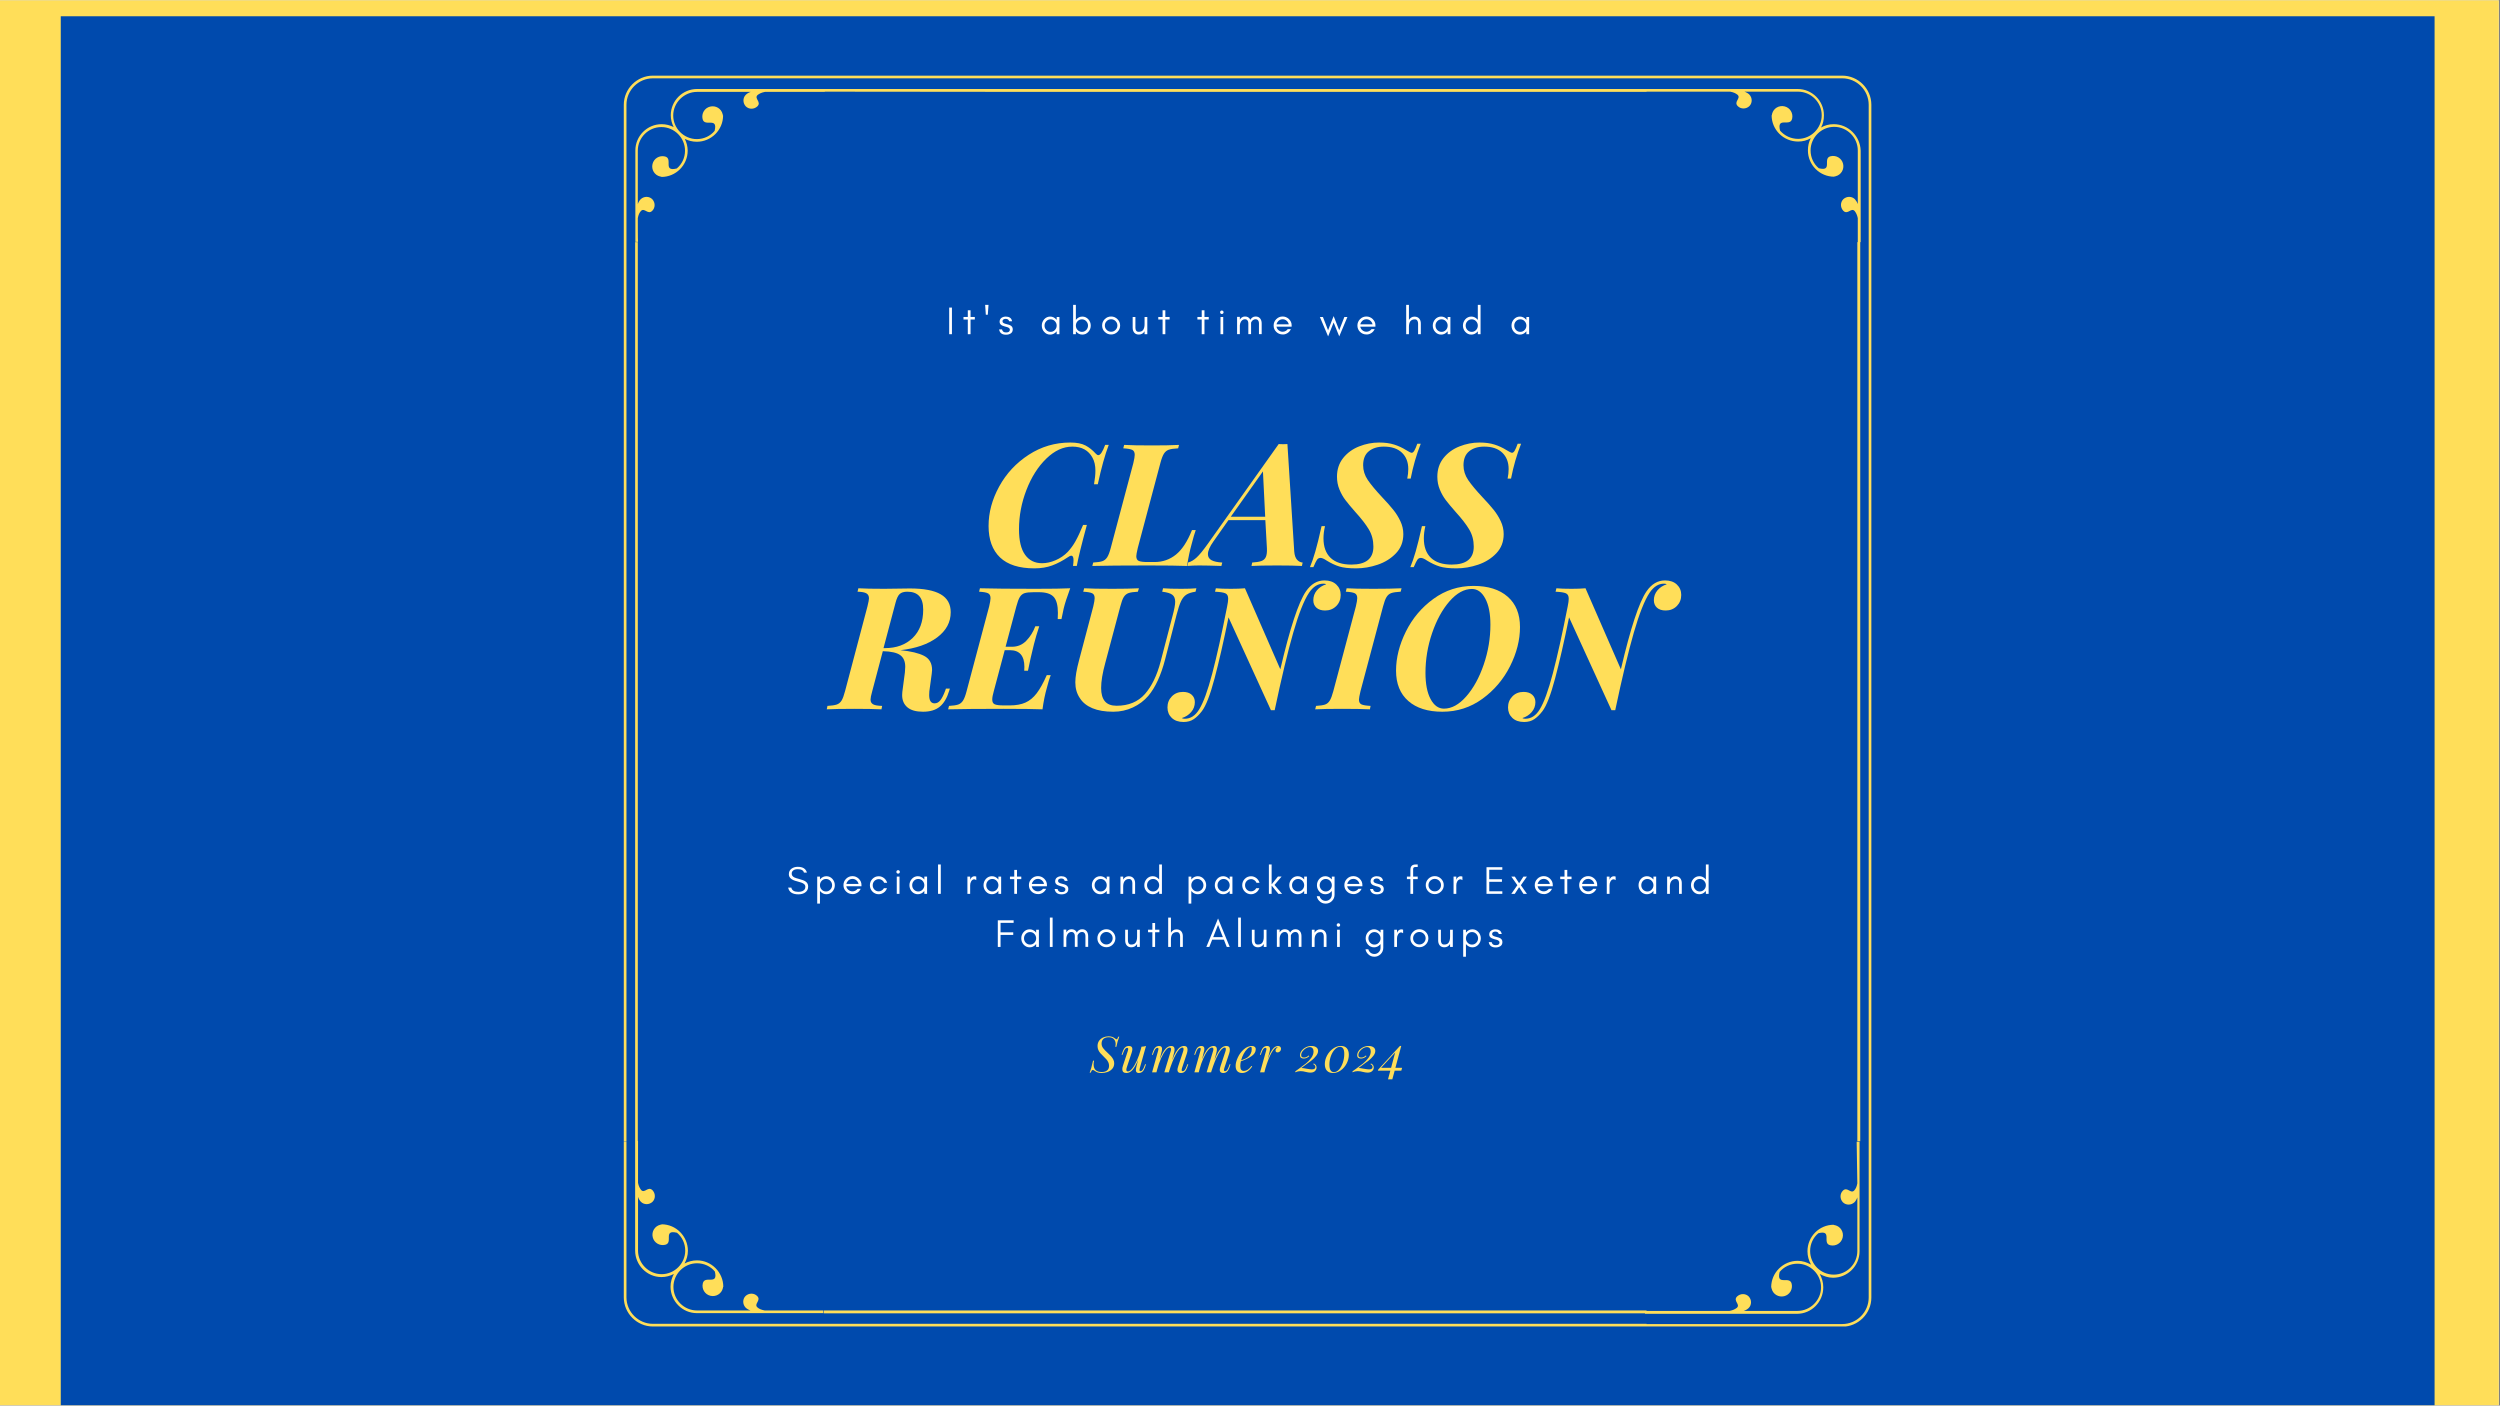 <svg xmlns="http://www.w3.org/2000/svg" xmlns:xlink="http://www.w3.org/1999/xlink" width="1366" zoomAndPan="magnify" viewBox="0 0 1024.5 576" height="768" preserveAspectRatio="xMidYMid meet" version="1.0"><rect x="0" y="0" width="1024.5" height="576" fill="#808080" stroke="none"/><defs><g/><clipPath id="650278c78b"><path d="M 0 0.141 L 1024 0.141 L 1024 575.859 L 0 575.859 Z M 0 0.141 " clip-rule="nonzero"/></clipPath><clipPath id="e95d16d86d"><path d="M 24.902 6.664 L 997.926 6.664 L 997.926 575.859 L 24.902 575.859 Z M 24.902 6.664 " clip-rule="nonzero"/></clipPath><clipPath id="c80ab42901"><path d="M 255.629 30.996 L 766.977 30.996 L 766.977 544 L 255.629 544 Z M 255.629 30.996 " clip-rule="nonzero"/></clipPath><clipPath id="401988a7b5"><path d="M 261.375 89.391 C 261.648 87.93 262.016 87.199 262.652 86.469 C 264.113 84.918 265.48 88.203 267.305 86.379 C 268.582 85.102 268.582 83.004 267.305 81.633 C 266.027 80.355 263.93 80.355 262.562 81.633 C 262.105 82.09 261.648 82.82 261.375 83.641 L 261.375 61.746 C 261.375 56.453 265.664 52.074 271.047 52.074 C 276.34 52.074 280.719 56.453 280.719 61.746 C 280.719 64.664 279.441 67.309 277.34 69.043 C 271.41 70.504 275.973 64.938 272.508 64.117 C 270.227 63.57 267.945 64.938 267.398 67.219 C 266.848 69.5 268.219 71.781 270.5 72.328 C 270.68 72.328 270.863 72.418 271.047 72.418 L 271.047 72.512 C 276.977 72.512 281.812 67.676 281.812 61.746 C 281.812 60.012 281.355 58.367 280.625 56.91 C 282.086 57.641 283.727 58.094 285.555 58.094 C 291.484 58.094 296.32 53.258 296.32 47.328 L 296.227 47.328 C 296.227 47.145 296.227 46.965 296.137 46.781 C 295.59 44.5 293.309 43.133 291.027 43.68 C 288.746 44.227 287.379 46.508 287.926 48.789 C 288.746 52.254 294.312 47.695 292.852 53.625 C 291.117 55.723 288.473 57 285.555 57 C 280.262 57 275.883 52.621 275.883 47.328 C 275.883 42.035 280.352 37.656 285.645 37.656 L 307.633 37.656 C 306.812 37.93 306.082 38.387 305.625 38.844 C 304.348 40.121 304.348 42.219 305.625 43.59 C 306.902 44.867 309 44.867 310.371 43.59 C 312.195 41.762 308.91 40.395 310.461 38.934 C 311.191 38.387 312.012 37.93 313.473 37.656 L 337.996 37.656 L 337.996 36.473 L 285.645 36.473 C 279.715 36.473 274.879 41.309 274.879 47.238 C 274.879 48.973 275.336 50.613 276.062 52.074 C 274.605 51.344 272.961 50.887 271.137 50.887 C 265.207 50.887 260.371 55.723 260.371 61.652 L 260.371 99.113 L 261.465 99.113 C 261.375 99.219 261.375 89.391 261.375 89.391 Z M 256.723 42.949 C 256.723 37.02 261.559 32.094 267.578 32.094 L 337.566 32.094 L 337.566 30.996 L 267.578 30.996 C 261.012 30.996 255.629 36.379 255.629 42.949 L 255.629 99.219 L 256.723 99.219 Z M 261.375 360.242 L 261.375 99.219 L 260.281 99.219 L 260.281 467.668 L 261.375 467.668 Z M 255.629 99.219 L 256.723 99.219 L 256.723 467.773 L 255.629 467.773 Z M 313.379 537.027 C 311.922 536.754 311.102 536.391 310.371 535.75 C 308.82 534.293 312.102 532.922 310.277 531.098 C 309 529.82 306.902 529.82 305.535 531.098 C 304.258 532.375 304.258 534.473 305.535 535.844 C 305.992 536.297 306.719 536.754 307.543 537.027 L 285.645 537.027 C 280.352 537.027 275.973 532.742 275.973 527.355 C 275.973 522.066 280.352 517.688 285.645 517.688 C 288.562 517.688 291.211 518.965 292.945 521.062 C 294.402 526.992 288.836 522.43 288.016 525.898 C 287.469 528.18 288.836 530.461 291.117 531.008 C 293.398 531.555 295.68 530.188 296.227 527.906 C 296.227 527.723 296.32 527.539 296.32 527.355 L 296.41 527.355 C 296.41 521.426 291.574 516.5 285.645 516.5 C 283.82 516.5 282.086 516.957 280.535 517.777 C 281.355 516.227 281.902 514.492 281.902 512.578 C 281.902 506.645 277.066 501.719 271.137 501.719 L 271.137 501.812 C 270.957 501.812 270.773 501.812 270.59 501.902 C 268.309 502.449 266.941 504.73 267.488 507.012 C 268.035 509.293 270.316 510.66 272.598 510.113 C 276.062 509.293 271.504 503.727 277.434 505.188 C 279.531 506.922 280.809 509.566 280.809 512.484 C 280.809 517.777 276.43 522.156 271.137 522.156 C 265.848 522.156 261.465 517.777 261.465 512.484 L 261.465 490.496 C 261.738 491.316 262.195 492.047 262.652 492.504 C 263.93 493.781 266.027 493.781 267.398 492.504 C 268.676 491.227 268.676 489.129 267.398 487.762 C 265.57 485.934 264.203 489.219 262.742 487.668 C 262.195 486.938 261.738 486.117 261.465 484.75 L 261.465 467.562 L 260.281 467.562 L 260.281 512.484 C 260.281 518.414 265.117 523.344 271.047 523.344 C 272.871 523.344 274.605 522.887 276.156 522.066 C 275.336 523.617 274.785 525.352 274.785 527.266 C 274.785 533.195 279.621 538.125 285.555 538.125 L 337.355 538.125 L 337.355 537.027 Z M 267.578 542.504 C 261.648 542.504 256.723 537.668 256.723 531.645 L 256.723 467.668 L 255.629 467.668 L 255.629 531.645 C 255.629 538.215 261.012 543.598 267.578 543.598 L 337.566 543.598 L 337.566 542.504 Z M 595.102 537.027 L 337.566 537.027 L 337.566 538.215 L 674.754 538.215 L 674.754 537.027 Z M 337.566 542.504 L 674.754 542.504 L 674.754 543.598 L 337.566 543.598 Z M 761.137 484.93 C 760.863 486.391 760.496 487.121 759.859 487.852 C 758.398 489.402 757.031 486.117 755.207 487.941 C 753.93 489.219 753.93 491.316 755.207 492.688 C 756.484 493.965 758.582 493.965 759.949 492.688 C 760.406 492.23 760.863 491.5 761.137 490.68 L 761.137 512.668 C 761.137 517.961 756.848 522.34 751.465 522.34 C 746.082 522.34 741.793 517.961 741.793 512.668 C 741.793 509.75 743.07 507.102 745.172 505.367 C 751.102 503.91 746.539 509.473 750.004 510.297 C 752.285 510.844 754.566 509.473 755.113 507.195 C 755.664 504.914 754.293 502.633 752.012 502.086 C 751.832 502.086 751.648 501.992 751.465 501.992 L 751.465 501.902 C 745.535 501.902 740.699 506.738 740.699 512.758 C 740.699 514.766 741.246 516.59 742.16 518.234 C 740.516 517.32 738.691 516.684 736.684 516.684 C 730.754 516.684 725.828 521.52 725.828 527.539 L 725.918 527.539 C 725.918 527.723 725.918 527.906 726.012 528.086 C 726.559 530.367 728.84 531.738 731.121 531.188 C 733.398 530.641 734.77 528.359 734.223 526.078 C 733.398 522.613 727.836 527.176 729.293 521.246 C 731.027 519.145 733.676 517.867 736.594 517.867 C 741.887 517.867 746.266 522.246 746.266 527.539 C 746.266 532.832 741.887 537.211 736.594 537.211 L 714.605 537.211 C 715.426 536.938 716.156 536.48 716.613 536.023 C 717.891 534.746 717.891 532.648 716.613 531.281 C 715.336 530.004 713.238 530.004 711.867 531.281 C 710.043 533.105 713.328 534.473 711.777 535.934 C 711.047 536.48 710.227 536.938 708.766 537.211 L 674.113 537.211 L 674.113 538.398 L 736.41 538.398 C 742.34 538.398 747.176 533.562 747.176 527.539 C 747.176 525.531 746.629 523.707 745.719 522.066 C 747.359 522.977 749.184 523.617 751.191 523.617 C 757.121 523.617 762.051 518.781 762.051 512.758 L 762.051 467.883 L 760.863 467.883 Z M 765.789 467.773 L 765.789 531.738 C 765.789 537.668 760.953 542.594 754.934 542.594 L 674.754 542.594 L 674.754 543.688 L 754.934 543.688 C 761.5 543.688 766.883 538.305 766.883 531.738 L 766.883 467.773 Z M 761.137 343.898 L 761.137 467.668 L 762.324 467.668 L 762.324 99.219 L 761.137 99.219 Z M 765.789 99.219 L 766.883 99.219 L 766.883 467.773 L 765.789 467.773 Z M 751.465 50.887 C 749.551 50.887 747.816 51.344 746.266 52.254 C 747.086 50.797 747.449 49.062 747.449 47.238 C 747.449 41.309 742.617 36.473 736.684 36.473 L 674.754 36.473 L 674.754 37.566 L 709.039 37.566 C 710.5 37.84 711.23 38.207 712.051 38.844 C 713.602 40.305 710.316 41.672 712.141 43.496 C 713.418 44.773 715.52 44.773 716.887 43.496 C 718.164 42.219 718.164 40.121 716.887 38.754 C 716.43 38.297 715.699 37.84 714.879 37.566 L 736.867 37.566 C 742.16 37.566 746.539 41.945 746.539 47.238 C 746.539 52.531 742.16 56.91 736.867 56.91 C 733.949 56.91 731.301 55.633 729.477 53.531 C 728.016 47.602 733.582 52.164 734.402 48.699 C 734.953 46.418 733.582 44.137 731.301 43.59 C 729.02 43.039 726.738 44.41 726.191 46.691 C 726.191 46.871 726.102 47.055 726.102 47.238 L 726.012 47.238 C 726.012 53.168 730.848 58.004 736.867 58.004 C 738.785 58.004 740.516 57.547 742.066 56.637 C 741.246 58.094 740.883 59.828 740.883 61.652 C 740.883 67.582 745.719 72.418 751.648 72.418 L 751.648 72.328 C 751.832 72.328 752.012 72.328 752.195 72.238 C 754.477 71.688 755.844 69.41 755.297 67.129 C 754.75 64.848 752.469 63.477 750.188 64.027 C 746.723 64.848 751.281 70.41 745.352 68.953 C 743.254 67.219 741.977 64.574 741.977 61.652 C 741.977 56.363 746.355 51.98 751.648 51.98 C 756.941 51.98 761.32 56.363 761.32 61.652 L 761.32 83.641 C 761.047 82.82 760.59 82.184 760.133 81.633 C 758.855 80.355 756.758 80.355 755.387 81.633 C 754.109 82.91 754.109 85.012 755.387 86.379 C 757.215 88.203 758.582 84.918 760.043 86.469 C 760.59 87.199 761.047 88.02 761.32 89.391 L 761.32 99.219 L 762.504 99.219 L 762.504 61.746 C 762.324 55.812 757.488 50.887 751.465 50.887 Z M 754.934 32.094 C 760.863 32.094 765.789 36.93 765.789 42.949 L 765.789 99.219 L 766.883 99.219 L 766.883 42.949 C 766.883 36.379 761.5 30.996 754.934 30.996 L 674.754 30.996 L 674.754 32.094 Z M 426.617 37.656 L 674.754 37.656 L 674.754 36.473 L 337.566 36.473 L 337.566 37.566 Z M 337.566 30.996 L 674.754 30.996 L 674.754 32.094 L 337.566 32.094 Z M 337.566 30.996 " clip-rule="nonzero"/></clipPath></defs><g clip-path="url(#650278c78b)"><path fill="#ffffff" d="M 0 0.141 L 1024 0.141 L 1024 575.859 L 0 575.859 Z M 0 0.141 " fill-opacity="1" fill-rule="nonzero"/><path fill="#ffde59" d="M 0 0.141 L 1024 0.141 L 1024 575.859 L 0 575.859 Z M 0 0.141 " fill-opacity="1" fill-rule="nonzero"/></g><g clip-path="url(#e95d16d86d)"><path fill="#004aad" d="M 24.902 6.664 L 997.691 6.664 L 997.691 979.457 L 24.902 979.457 Z M 24.902 6.664 " fill-opacity="1" fill-rule="nonzero"/></g><g clip-path="url(#c80ab42901)"><g clip-path="url(#401988a7b5)"><path fill="#ffde59" d="M 255.629 30.996 L 766.977 30.996 L 766.977 543.598 L 255.629 543.598 Z M 255.629 30.996 " fill-opacity="1" fill-rule="nonzero"/></g></g><g fill="#ffde59" fill-opacity="1"><g transform="translate(402.1, 231.929)"><g><path d="M 52.266 -49.609 C 50.723 -45.586 49.227 -40.211 47.781 -33.484 L 46.234 -33.484 C 46.609 -35.641 46.797 -37.488 46.797 -39.031 C 46.797 -41.176 46.398 -42.945 45.609 -44.344 C 43.973 -47.383 41.219 -48.906 37.344 -48.906 C 33.602 -48.906 30.039 -47.258 26.656 -43.969 C 23.27 -40.676 20.562 -36.398 18.531 -31.141 C 16.5 -25.891 15.484 -20.508 15.484 -15 C 15.484 -10.375 16.312 -6.906 17.969 -4.594 C 19.625 -2.281 21.945 -1.125 24.938 -1.125 C 26.719 -1.125 28.562 -1.531 30.469 -2.344 C 32.383 -3.164 34.047 -4.301 35.453 -5.75 C 36.66 -7.051 37.719 -8.508 38.625 -10.125 C 39.539 -11.738 40.582 -13.969 41.75 -16.812 L 43.297 -16.812 C 41.098 -8.727 39.723 -3.125 39.172 0 L 37.625 0 C 37.758 -0.977 37.828 -1.77 37.828 -2.375 C 37.828 -3.594 37.523 -4.203 36.922 -4.203 C 36.547 -4.203 36.078 -3.992 35.516 -3.578 C 33.367 -2.129 31.223 -1.004 29.078 -0.203 C 26.93 0.586 24.504 0.984 21.797 0.984 C 15.535 0.984 10.836 -0.508 7.703 -3.5 C 4.578 -6.488 3.016 -10.785 3.016 -16.391 C 3.016 -21.898 4.473 -27.305 7.391 -32.609 C 10.305 -37.91 14.332 -42.227 19.469 -45.562 C 24.613 -48.906 30.289 -50.578 36.5 -50.578 C 39.113 -50.578 41.18 -50.18 42.703 -49.391 C 44.223 -48.598 45.633 -47.477 46.938 -46.031 C 47.312 -45.613 47.664 -45.406 48 -45.406 C 48.832 -45.406 49.766 -46.805 50.797 -49.609 Z M 52.266 -49.609 "/></g></g></g><g fill="#ffde59" fill-opacity="1"><g transform="translate(450.651, 231.929)"><g><path d="M 39.375 -14.719 C 38.906 -13.457 38.344 -11.539 37.688 -8.969 C 36.945 -6.352 36.316 -3.363 35.797 0 C 32.617 -0.133 27.316 -0.203 19.891 -0.203 C 9.711 -0.203 2.078 -0.133 -3.016 0 L -2.656 -1.406 C -0.977 -1.5 0.266 -1.68 1.078 -1.953 C 1.898 -2.234 2.566 -2.77 3.078 -3.562 C 3.598 -4.363 4.086 -5.648 4.547 -7.422 L 13.797 -42.172 C 14.172 -43.766 14.359 -44.891 14.359 -45.547 C 14.359 -46.566 14.02 -47.238 13.344 -47.562 C 12.664 -47.895 11.441 -48.109 9.672 -48.203 L 10.016 -49.609 C 12.492 -49.461 16.348 -49.391 21.578 -49.391 C 25.973 -49.391 29.617 -49.461 32.516 -49.609 L 32.156 -48.203 C 30.426 -48.109 29.148 -47.922 28.328 -47.641 C 27.516 -47.359 26.852 -46.82 26.344 -46.031 C 25.832 -45.238 25.344 -43.953 24.875 -42.172 L 15.625 -7.422 C 15.207 -5.648 15 -4.508 15 -4 C 15 -3.008 15.336 -2.363 16.016 -2.062 C 16.691 -1.758 17.914 -1.609 19.688 -1.609 L 22.484 -1.609 C 25.805 -1.609 28.727 -2.625 31.25 -4.656 C 33.77 -6.688 35.961 -10.039 37.828 -14.719 Z M 39.375 -14.719 "/></g></g></g><g fill="#ffde59" fill-opacity="1"><g transform="translate(493.037, 231.929)"><g><path d="M 37.344 -5.891 C 37.477 -4.348 37.875 -3.223 38.531 -2.516 C 39.188 -1.816 39.938 -1.445 40.781 -1.406 L 40.5 0 C 38.113 -0.133 34.727 -0.203 30.344 -0.203 C 25.57 -0.203 22.066 -0.133 19.828 0 L 20.109 -1.406 C 21.691 -1.5 22.926 -1.695 23.812 -2 C 24.707 -2.301 25.336 -2.859 25.703 -3.672 C 26.078 -4.492 26.223 -5.695 26.141 -7.281 L 25.5 -18.781 L 10.375 -18.781 L 4.203 -10.016 C 2.711 -7.91 1.969 -6.18 1.969 -4.828 C 1.969 -3.711 2.469 -2.883 3.469 -2.344 C 4.469 -1.812 5.926 -1.5 7.844 -1.406 L 7.5 0 C 3.57 -0.133 0.535 -0.203 -1.609 -0.203 C -3.336 -0.203 -4.953 -0.133 -6.453 0 L -6.172 -1.406 C -4.953 -1.727 -3.77 -2.426 -2.625 -3.5 C -1.477 -4.57 -0.02 -6.348 1.75 -8.828 L 30.969 -49.953 C 31.383 -49.91 31.992 -49.891 32.797 -49.891 C 33.629 -49.891 34.211 -49.91 34.547 -49.953 Z M 25.438 -20.172 L 24.516 -38.75 L 11.344 -20.172 Z M 25.438 -20.172 "/></g></g></g><g fill="#ffde59" fill-opacity="1"><g transform="translate(538.786, 231.929)"><g><path d="M 43.438 -50.094 C 41.664 -45.613 40.289 -40.848 39.312 -35.797 L 37.906 -35.797 C 38.188 -37.148 38.328 -38.457 38.328 -39.719 C 38.328 -42.52 37.461 -44.75 35.734 -46.406 C 34.004 -48.07 31.531 -48.906 28.312 -48.906 C 25.781 -48.906 23.734 -48.273 22.172 -47.016 C 20.609 -45.754 19.828 -43.836 19.828 -41.266 C 19.828 -39.117 20.469 -37.098 21.75 -35.203 C 23.039 -33.316 24.992 -30.973 27.609 -28.172 C 29.566 -26.109 31.102 -24.375 32.219 -22.969 C 33.344 -21.57 34.301 -20.031 35.094 -18.344 C 35.895 -16.664 36.297 -14.895 36.297 -13.031 C 36.297 -9.906 35.289 -7.289 33.281 -5.188 C 31.27 -3.082 28.781 -1.523 25.812 -0.516 C 22.852 0.484 19.898 0.984 16.953 0.984 C 13.961 0.984 11.648 0.723 10.016 0.203 C 8.379 -0.305 6.648 -1.117 4.828 -2.234 C 3.805 -2.941 2.988 -3.297 2.375 -3.297 C 1.77 -3.297 1.289 -3.051 0.938 -2.562 C 0.594 -2.07 0.094 -1.055 -0.562 0.484 L -1.969 0.484 C -1.219 -1.285 -0.484 -3.422 0.234 -5.922 C 0.961 -8.422 1.816 -11.891 2.797 -16.328 L 4.203 -16.328 C 3.785 -14.547 3.578 -12.883 3.578 -11.344 C 3.578 -7.844 4.547 -5.172 6.484 -3.328 C 8.422 -1.484 11.258 -0.562 15 -0.562 C 21.02 -0.562 24.031 -3.016 24.031 -7.922 C 24.031 -10.535 23.41 -12.879 22.172 -14.953 C 20.93 -17.035 19.078 -19.43 16.609 -22.141 C 14.922 -24.055 13.586 -25.656 12.609 -26.938 C 11.629 -28.219 10.801 -29.676 10.125 -31.312 C 9.445 -32.945 9.109 -34.703 9.109 -36.578 C 9.109 -39.566 9.957 -42.125 11.656 -44.25 C 13.363 -46.375 15.547 -47.957 18.203 -49 C 20.867 -50.051 23.582 -50.578 26.344 -50.578 C 28.77 -50.578 30.848 -50.297 32.578 -49.734 C 34.305 -49.18 35.914 -48.438 37.406 -47.5 C 38.625 -46.75 39.395 -46.375 39.719 -46.375 C 40.094 -46.375 40.457 -46.664 40.812 -47.25 C 41.164 -47.844 41.57 -48.789 42.031 -50.094 Z M 43.438 -50.094 "/></g></g></g><g fill="#ffde59" fill-opacity="1"><g transform="translate(579.911, 231.929)"><g><path d="M 43.438 -50.094 C 41.664 -45.613 40.289 -40.848 39.312 -35.797 L 37.906 -35.797 C 38.188 -37.148 38.328 -38.457 38.328 -39.719 C 38.328 -42.52 37.461 -44.75 35.734 -46.406 C 34.004 -48.07 31.531 -48.906 28.312 -48.906 C 25.781 -48.906 23.734 -48.273 22.172 -47.016 C 20.609 -45.754 19.828 -43.836 19.828 -41.266 C 19.828 -39.117 20.469 -37.098 21.75 -35.203 C 23.039 -33.316 24.992 -30.973 27.609 -28.172 C 29.566 -26.109 31.102 -24.375 32.219 -22.969 C 33.344 -21.57 34.301 -20.031 35.094 -18.344 C 35.895 -16.664 36.297 -14.895 36.297 -13.031 C 36.297 -9.906 35.289 -7.289 33.281 -5.188 C 31.27 -3.082 28.781 -1.523 25.812 -0.516 C 22.852 0.484 19.898 0.984 16.953 0.984 C 13.961 0.984 11.648 0.723 10.016 0.203 C 8.379 -0.305 6.648 -1.117 4.828 -2.234 C 3.805 -2.941 2.988 -3.297 2.375 -3.297 C 1.77 -3.297 1.289 -3.051 0.938 -2.562 C 0.594 -2.07 0.094 -1.055 -0.562 0.484 L -1.969 0.484 C -1.219 -1.285 -0.484 -3.422 0.234 -5.922 C 0.961 -8.422 1.816 -11.891 2.797 -16.328 L 4.203 -16.328 C 3.785 -14.547 3.578 -12.883 3.578 -11.344 C 3.578 -7.844 4.547 -5.172 6.484 -3.328 C 8.422 -1.484 11.258 -0.562 15 -0.562 C 21.02 -0.562 24.031 -3.016 24.031 -7.922 C 24.031 -10.535 23.41 -12.879 22.172 -14.953 C 20.93 -17.035 19.078 -19.43 16.609 -22.141 C 14.922 -24.055 13.586 -25.656 12.609 -26.938 C 11.629 -28.219 10.801 -29.676 10.125 -31.312 C 9.445 -32.945 9.109 -34.703 9.109 -36.578 C 9.109 -39.566 9.957 -42.125 11.656 -44.25 C 13.363 -46.375 15.547 -47.957 18.203 -49 C 20.867 -50.051 23.582 -50.578 26.344 -50.578 C 28.77 -50.578 30.848 -50.297 32.578 -49.734 C 34.305 -49.18 35.914 -48.438 37.406 -47.5 C 38.625 -46.75 39.395 -46.375 39.719 -46.375 C 40.094 -46.375 40.457 -46.664 40.812 -47.25 C 41.164 -47.844 41.57 -48.789 42.031 -50.094 Z M 43.438 -50.094 "/></g></g></g><g fill="#ffde59" fill-opacity="1"><g transform="translate(341.747, 290.683)"><g><path d="M 45.891 -8.484 L 47.5 -8.484 L 47.219 -7.562 C 46.332 -4.625 45.047 -2.461 43.359 -1.078 C 41.68 0.297 39.395 0.984 36.5 0.984 C 33.656 0.984 31.52 0.379 30.094 -0.828 C 28.664 -2.047 27.953 -3.707 27.953 -5.812 C 27.953 -6.414 27.977 -6.859 28.031 -7.141 L 29.078 -15.141 C 29.172 -16.254 29.219 -17.023 29.219 -17.453 C 29.219 -19.598 28.551 -21.172 27.219 -22.172 C 25.883 -23.18 23.488 -23.734 20.031 -23.828 L 15.688 -7.422 C 15.227 -5.785 15 -4.645 15 -4 C 15 -3.102 15.348 -2.457 16.047 -2.062 C 16.742 -1.664 17.977 -1.445 19.75 -1.406 L 19.484 0 C 16.68 -0.133 13.035 -0.203 8.547 -0.203 C 3.359 -0.203 -0.469 -0.133 -2.938 0 L -2.656 -1.406 C -0.977 -1.5 0.273 -1.68 1.109 -1.953 C 1.953 -2.234 2.617 -2.77 3.109 -3.562 C 3.609 -4.363 4.086 -5.648 4.547 -7.422 L 13.734 -42.172 C 14.148 -43.859 14.359 -44.957 14.359 -45.469 C 14.359 -46.406 14.02 -47.082 13.344 -47.5 C 12.664 -47.926 11.441 -48.16 9.672 -48.203 L 10.016 -49.609 C 12.398 -49.461 15.926 -49.391 20.594 -49.391 L 26.625 -49.469 C 27.695 -49.508 29.191 -49.531 31.109 -49.531 C 36.805 -49.531 41.02 -48.734 43.75 -47.141 C 46.488 -45.555 47.859 -43.109 47.859 -39.797 C 47.859 -35.68 46 -32.234 42.281 -29.453 C 38.57 -26.68 33.562 -24.941 27.25 -24.234 C 31.5 -23.816 34.723 -23.047 36.922 -21.922 C 39.117 -20.805 40.219 -18.867 40.219 -16.109 C 40.219 -15.828 40.172 -15.316 40.078 -14.578 L 39.094 -7.359 C 39.051 -6.984 39.031 -6.469 39.031 -5.812 C 39.031 -3.57 39.773 -2.453 41.266 -2.453 C 42.148 -2.453 42.922 -2.859 43.578 -3.672 C 44.234 -4.492 44.891 -5.77 45.547 -7.5 Z M 20.312 -25.078 L 20.875 -25.078 C 25.594 -25.078 29.391 -26.469 32.266 -29.25 C 35.141 -32.031 36.578 -35.895 36.578 -40.844 C 36.578 -43.363 36.035 -45.219 34.953 -46.406 C 33.879 -47.602 32.25 -48.203 30.062 -48.203 C 28.656 -48.203 27.613 -47.883 26.938 -47.25 C 26.258 -46.625 25.688 -45.398 25.219 -43.578 Z M 20.312 -25.078 "/></g></g></g><g fill="#ffde59" fill-opacity="1"><g transform="translate(391.56, 290.683)"><g><path d="M 32.797 -49.391 C 39.422 -49.391 44.16 -49.461 47.016 -49.609 C 45.703 -46.055 44.812 -43.301 44.344 -41.344 C 44.113 -40.312 43.812 -38.863 43.438 -37 L 41.891 -37 C 41.941 -37.602 41.969 -38.441 41.969 -39.516 C 41.969 -42.641 41.383 -44.832 40.219 -46.094 C 39.051 -47.363 37.039 -48 34.188 -48 L 32.016 -48 C 30.379 -48 29.148 -47.867 28.328 -47.609 C 27.516 -47.348 26.863 -46.82 26.375 -46.031 C 25.883 -45.238 25.406 -43.953 24.938 -42.172 L 20.531 -25.641 L 23.125 -25.641 C 25.457 -25.641 27.414 -26.457 29 -28.094 C 30.594 -29.727 31.832 -31.711 32.719 -34.047 L 34.328 -34.047 C 33.441 -31.391 32.719 -28.938 32.156 -26.688 L 31.734 -24.938 C 31.172 -22.75 30.492 -19.711 29.703 -15.828 L 28.172 -15.828 C 28.211 -16.16 28.234 -16.676 28.234 -17.375 C 28.234 -21.945 26.27 -24.234 22.344 -24.234 L 20.172 -24.234 L 15.688 -7.422 C 15.27 -5.973 15.062 -4.832 15.062 -4 C 15.062 -3.008 15.398 -2.363 16.078 -2.062 C 16.754 -1.758 17.957 -1.609 19.688 -1.609 L 22.281 -1.609 C 24.801 -1.609 26.926 -1.992 28.656 -2.766 C 30.383 -3.535 31.926 -4.805 33.281 -6.578 C 34.633 -8.359 36.008 -10.836 37.406 -14.016 L 39.031 -14.016 C 38.508 -12.66 37.992 -10.977 37.484 -8.969 C 36.691 -6.207 36.082 -3.219 35.656 0 C 32.477 -0.133 27.176 -0.203 19.75 -0.203 C 9.664 -0.203 2.078 -0.133 -3.016 0 L -2.656 -1.406 C -0.977 -1.5 0.266 -1.68 1.078 -1.953 C 1.898 -2.234 2.566 -2.77 3.078 -3.562 C 3.598 -4.363 4.086 -5.648 4.547 -7.422 L 13.797 -42.172 C 14.172 -43.766 14.359 -44.891 14.359 -45.547 C 14.359 -46.566 14.02 -47.238 13.344 -47.562 C 12.664 -47.895 11.441 -48.109 9.672 -48.203 L 10.016 -49.609 C 15.109 -49.461 22.703 -49.391 32.797 -49.391 Z M 32.797 -49.391 "/></g></g></g><g fill="#ffde59" fill-opacity="1"><g transform="translate(435.417, 290.683)"><g><path d="M 45.047 -38.109 C 45.797 -40.867 46.172 -42.852 46.172 -44.062 C 46.172 -45.414 45.77 -46.383 44.969 -46.969 C 44.176 -47.562 42.801 -47.973 40.844 -48.203 L 41.203 -49.609 C 42.922 -49.461 45.414 -49.391 48.688 -49.391 C 51.258 -49.391 53.316 -49.461 54.859 -49.609 L 54.516 -48.203 C 52.922 -47.973 51.68 -47.578 50.797 -47.016 C 49.91 -46.453 49.176 -45.562 48.594 -44.344 C 48.008 -43.133 47.41 -41.336 46.797 -38.953 L 42.031 -20.391 C 40.352 -13.941 38.066 -8.988 35.172 -5.531 C 33.441 -3.52 31.328 -1.93 28.828 -0.766 C 26.328 0.398 23.656 0.984 20.812 0.984 C 17.395 0.984 14.539 0.504 12.25 -0.453 C 9.969 -1.41 8.266 -2.773 7.141 -4.547 C 5.879 -6.367 5.25 -8.539 5.25 -11.062 C 5.25 -13.312 5.766 -16.348 6.797 -20.172 L 12.609 -42.172 C 12.984 -43.766 13.172 -44.891 13.172 -45.547 C 13.172 -46.566 12.832 -47.238 12.156 -47.562 C 11.477 -47.895 10.254 -48.109 8.484 -48.203 L 8.891 -49.609 C 11.273 -49.461 15.129 -49.391 20.453 -49.391 C 24.797 -49.391 28.414 -49.461 31.312 -49.609 L 30.891 -48.203 C 29.172 -48.109 27.898 -47.922 27.078 -47.641 C 26.266 -47.359 25.609 -46.82 25.109 -46.031 C 24.617 -45.238 24.145 -43.953 23.688 -42.172 L 17.516 -18.984 C 16.391 -14.879 15.828 -11.469 15.828 -8.75 C 15.828 -6.32 16.344 -4.5 17.375 -3.281 C 18.406 -2.07 19.992 -1.469 22.141 -1.469 C 27.047 -1.469 30.91 -3.055 33.734 -6.234 C 36.555 -9.41 38.719 -13.875 40.219 -19.625 Z M 45.047 -38.109 "/></g></g></g><g fill="#ffde59" fill-opacity="1"><g transform="translate(484.038, 290.683)"><g><path d="M 58.719 -52.828 C 60.77 -52.828 62.391 -52.266 63.578 -51.141 C 64.773 -50.023 65.375 -48.602 65.375 -46.875 C 65.375 -45.051 64.766 -43.531 63.547 -42.312 C 62.328 -41.102 60.812 -40.5 59 -40.5 C 57.457 -40.5 56.266 -40.883 55.422 -41.656 C 54.578 -42.426 54.156 -43.441 54.156 -44.703 C 54.156 -46.242 54.645 -47.598 55.625 -48.766 C 56.602 -49.93 57.863 -50.75 59.406 -51.219 C 59.219 -51.406 58.848 -51.5 58.297 -51.5 C 56.047 -51.5 54.082 -50.258 52.406 -47.781 C 50.352 -44.695 48.203 -39.266 45.953 -31.484 C 43.711 -23.711 41.172 -13.102 38.328 0.344 L 36.781 0.344 L 19.406 -37.688 C 17.395 -27.789 15.488 -19.453 13.688 -12.672 C 11.895 -5.898 10.16 -1.422 8.484 0.766 C 7.453 2.117 6.363 3.191 5.219 3.984 C 4.07 4.785 2.66 5.188 0.984 5.188 C -1.078 5.188 -2.691 4.625 -3.859 3.5 C -5.023 2.383 -5.609 0.961 -5.609 -0.766 C -5.609 -2.586 -5.008 -4.102 -3.812 -5.312 C -2.625 -6.531 -1.098 -7.141 0.766 -7.141 C 2.266 -7.141 3.445 -6.754 4.312 -5.984 C 5.176 -5.211 5.609 -4.195 5.609 -2.938 C 5.609 -1.395 5.102 -0.039 4.094 1.125 C 3.094 2.289 1.82 3.109 0.281 3.578 C 0.508 3.766 0.906 3.859 1.469 3.859 C 3.852 3.859 5.816 2.594 7.359 0.062 C 9.086 -2.688 10.883 -7.609 12.75 -14.703 C 14.613 -21.805 16.645 -30.961 18.844 -42.172 C 19.125 -43.523 19.266 -44.578 19.266 -45.328 C 19.266 -46.453 18.891 -47.188 18.141 -47.531 C 17.398 -47.883 15.977 -48.109 13.875 -48.203 L 14.219 -49.609 C 15.719 -49.461 17.797 -49.391 20.453 -49.391 C 22.609 -49.391 24.504 -49.461 26.141 -49.609 L 40.641 -16.391 C 44.555 -33.16 48.055 -43.812 51.141 -48.344 C 53.203 -51.332 55.727 -52.828 58.719 -52.828 Z M 58.719 -52.828 "/></g></g></g><g fill="#ffde59" fill-opacity="1"><g transform="translate(541.838, 290.683)"><g><path d="M 15.688 -7.422 C 15.27 -5.648 15.062 -4.508 15.062 -4 C 15.062 -3.008 15.398 -2.352 16.078 -2.031 C 16.754 -1.707 18.004 -1.5 19.828 -1.406 L 19.547 0 C 16.836 -0.133 13.031 -0.203 8.125 -0.203 C 3.219 -0.203 -0.445 -0.133 -2.875 0 L -2.516 -1.406 C -0.879 -1.5 0.344 -1.68 1.156 -1.953 C 1.969 -2.234 2.617 -2.781 3.109 -3.594 C 3.609 -4.414 4.086 -5.691 4.547 -7.422 L 13.797 -42.172 C 14.172 -43.766 14.359 -44.891 14.359 -45.547 C 14.359 -46.566 14.02 -47.238 13.344 -47.562 C 12.664 -47.895 11.441 -48.109 9.672 -48.203 L 10.016 -49.609 C 12.305 -49.461 15.973 -49.391 21.016 -49.391 C 25.641 -49.391 29.473 -49.461 32.516 -49.609 L 32.156 -48.203 C 30.426 -48.109 29.148 -47.922 28.328 -47.641 C 27.516 -47.359 26.863 -46.82 26.375 -46.031 C 25.883 -45.238 25.406 -43.953 24.938 -42.172 Z M 15.688 -7.422 "/></g></g></g><g fill="#ffde59" fill-opacity="1"><g transform="translate(569.161, 290.683)"><g><path d="M 2.938 -15.828 C 2.938 -21.109 4.281 -26.457 6.969 -31.875 C 9.656 -37.289 13.426 -41.758 18.281 -45.281 C 23.145 -48.812 28.613 -50.578 34.688 -50.578 C 40.664 -50.578 45.332 -49.102 48.688 -46.156 C 52.051 -43.219 53.734 -39.066 53.734 -33.703 C 53.734 -28.422 52.379 -23.082 49.672 -17.688 C 46.961 -12.289 43.176 -7.828 38.312 -4.297 C 33.457 -0.773 27.992 0.984 21.922 0.984 C 15.953 0.984 11.297 -0.484 7.953 -3.422 C 4.609 -6.367 2.938 -10.504 2.938 -15.828 Z M 34.047 -49.328 C 30.867 -49.328 27.805 -47.645 24.859 -44.281 C 21.922 -40.914 19.539 -36.57 17.719 -31.25 C 15.906 -25.926 15 -20.484 15 -14.922 C 15 -10.391 15.695 -6.816 17.094 -4.203 C 18.5 -1.586 20.32 -0.281 22.562 -0.281 C 25.738 -0.281 28.797 -1.961 31.734 -5.328 C 34.68 -8.691 37.062 -13.035 38.875 -18.359 C 40.695 -23.68 41.609 -29.125 41.609 -34.688 C 41.609 -39.219 40.906 -42.789 39.5 -45.406 C 38.102 -48.02 36.285 -49.328 34.047 -49.328 Z M 34.047 -49.328 "/></g></g></g><g fill="#ffde59" fill-opacity="1"><g transform="translate(623.597, 290.683)"><g><path d="M 58.719 -52.828 C 60.77 -52.828 62.391 -52.266 63.578 -51.141 C 64.773 -50.023 65.375 -48.602 65.375 -46.875 C 65.375 -45.051 64.766 -43.531 63.547 -42.312 C 62.328 -41.102 60.812 -40.5 59 -40.5 C 57.457 -40.5 56.266 -40.883 55.422 -41.656 C 54.578 -42.426 54.156 -43.441 54.156 -44.703 C 54.156 -46.242 54.645 -47.598 55.625 -48.766 C 56.602 -49.93 57.863 -50.75 59.406 -51.219 C 59.219 -51.406 58.848 -51.5 58.297 -51.5 C 56.047 -51.5 54.082 -50.258 52.406 -47.781 C 50.352 -44.695 48.203 -39.266 45.953 -31.484 C 43.711 -23.711 41.172 -13.102 38.328 0.344 L 36.781 0.344 L 19.406 -37.688 C 17.395 -27.789 15.488 -19.453 13.688 -12.672 C 11.895 -5.898 10.16 -1.422 8.484 0.766 C 7.453 2.117 6.363 3.191 5.219 3.984 C 4.07 4.785 2.66 5.188 0.984 5.188 C -1.078 5.188 -2.691 4.625 -3.859 3.5 C -5.023 2.383 -5.609 0.961 -5.609 -0.766 C -5.609 -2.586 -5.008 -4.102 -3.812 -5.312 C -2.625 -6.531 -1.098 -7.141 0.766 -7.141 C 2.266 -7.141 3.445 -6.754 4.312 -5.984 C 5.176 -5.211 5.609 -4.195 5.609 -2.938 C 5.609 -1.395 5.102 -0.039 4.094 1.125 C 3.094 2.289 1.82 3.109 0.281 3.578 C 0.508 3.766 0.906 3.859 1.469 3.859 C 3.852 3.859 5.816 2.594 7.359 0.062 C 9.086 -2.688 10.883 -7.609 12.75 -14.703 C 14.613 -21.805 16.645 -30.961 18.844 -42.172 C 19.125 -43.523 19.266 -44.578 19.266 -45.328 C 19.266 -46.453 18.891 -47.188 18.141 -47.531 C 17.398 -47.883 15.977 -48.109 13.875 -48.203 L 14.219 -49.609 C 15.719 -49.461 17.797 -49.391 20.453 -49.391 C 22.609 -49.391 24.504 -49.461 26.141 -49.609 L 40.641 -16.391 C 44.555 -33.16 48.055 -43.812 51.141 -48.344 C 53.203 -51.332 55.727 -52.828 58.719 -52.828 Z M 58.719 -52.828 "/></g></g></g><g fill="#ffffff" fill-opacity="1"><g transform="translate(322.39, 366.294)"><g><path d="M 4.223 -5.137 C 5.633 -4.797 6.598 -4.43 7.109 -4.012 C 7.461 -3.723 7.641 -3.355 7.641 -2.906 C 7.641 -2.457 7.543 -2.086 7.352 -1.828 C 6.867 -1.156 6.004 -0.82 4.781 -0.82 C 3.082 -0.82 2.117 -1.395 1.91 -2.551 L 0.594 -2.551 C 0.98 -0.707 2.375 0.207 4.781 0.207 C 5.859 0.207 6.758 -0.016 7.48 -0.496 C 8.344 -1.059 8.793 -1.895 8.793 -2.984 C 8.793 -3.883 8.441 -4.574 7.734 -5.055 C 7.238 -5.41 6.434 -5.73 5.328 -6.02 C 4.203 -6.309 3.484 -6.547 3.145 -6.723 C 2.406 -7.094 2.039 -7.605 2.055 -8.281 C 2.055 -8.633 2.117 -8.938 2.277 -9.164 C 2.695 -9.789 3.434 -10.109 4.492 -10.109 C 5.984 -10.109 6.836 -9.629 7.062 -8.699 L 8.281 -8.699 C 7.879 -10.27 6.613 -11.074 4.492 -11.074 C 3.531 -11.074 2.68 -10.816 1.973 -10.305 C 1.25 -9.789 0.883 -9.035 0.883 -8.008 C 0.883 -6.613 2.008 -5.648 4.223 -5.137 Z M 4.223 -5.137 "/></g></g></g><g fill="#ffffff" fill-opacity="1"><g transform="translate(333.69, 366.294)"><g><path d="M 2.328 4.012 L 2.328 -1.203 C 2.375 -1.105 2.457 -1.027 2.52 -0.965 C 3.195 -0.207 4.012 0.16 4.992 0.16 C 5.953 0.16 6.773 -0.207 7.445 -0.965 C 8.09 -1.684 8.426 -2.535 8.426 -3.531 C 8.426 -4.508 8.09 -5.359 7.445 -6.098 C 6.773 -6.836 5.953 -7.223 4.992 -7.223 C 4.012 -7.223 3.195 -6.836 2.52 -6.098 C 2.457 -6.02 2.375 -5.938 2.328 -5.84 L 2.328 -7.062 L 1.203 -7.062 L 1.203 4.012 Z M 7.301 -3.531 C 7.301 -2.84 7.062 -2.23 6.578 -1.734 C 6.098 -1.219 5.504 -0.965 4.816 -0.965 C 4.109 -0.965 3.516 -1.219 3.031 -1.734 C 2.551 -2.23 2.328 -2.84 2.328 -3.531 C 2.328 -4.203 2.551 -4.816 3.031 -5.328 C 3.516 -5.84 4.109 -6.098 4.816 -6.098 C 5.504 -6.098 6.098 -5.84 6.578 -5.328 C 7.062 -4.816 7.301 -4.203 7.301 -3.531 Z M 7.301 -3.531 "/></g></g></g><g fill="#ffffff" fill-opacity="1"><g transform="translate(344.925, 366.294)"><g><path d="M 8.105 -3.691 C 8.105 -4.652 7.719 -5.488 6.98 -6.211 C 6.258 -6.902 5.391 -7.254 4.414 -7.254 C 3.387 -7.254 2.52 -6.887 1.797 -6.164 C 1.074 -5.441 0.723 -4.574 0.723 -3.562 C 0.723 -2.535 1.074 -1.668 1.797 -0.965 C 2.133 -0.625 2.52 -0.367 2.969 -0.176 C 3.418 0.016 3.949 0.113 4.574 0.113 C 5.199 0.113 5.809 -0.082 6.418 -0.465 C 7.027 -0.852 7.48 -1.395 7.785 -2.07 L 6.5 -2.07 C 6.242 -1.734 5.938 -1.477 5.57 -1.285 C 5.199 -1.09 4.816 -1.012 4.414 -1.012 C 3.805 -1.012 3.258 -1.203 2.777 -1.605 C 2.297 -1.988 1.988 -2.488 1.895 -3.098 L 8.105 -3.098 Z M 6.918 -4.059 L 1.91 -4.059 C 1.973 -4.348 2.086 -4.621 2.246 -4.879 C 2.762 -5.715 3.484 -6.129 4.414 -6.129 C 5.008 -6.129 5.535 -5.938 6.004 -5.555 C 6.484 -5.152 6.773 -4.652 6.918 -4.059 Z M 6.918 -4.059 "/></g></g></g><g fill="#ffffff" fill-opacity="1"><g transform="translate(355.759, 366.294)"><g><path d="M 7.801 -4.527 C 7.574 -5.312 7.141 -5.953 6.516 -6.453 C 5.859 -6.949 5.137 -7.207 4.332 -7.207 C 3.32 -7.207 2.457 -6.836 1.766 -6.113 C 1.059 -5.391 0.723 -4.527 0.723 -3.531 C 0.723 -2.52 1.059 -1.668 1.766 -0.93 C 2.086 -0.594 2.457 -0.32 2.906 -0.129 C 3.34 0.062 3.789 0.16 4.238 0.16 C 4.688 0.16 5.086 0.113 5.441 -0.016 C 6.562 -0.418 7.336 -1.172 7.734 -2.312 L 6.469 -2.312 C 6.242 -1.91 5.953 -1.59 5.57 -1.363 C 5.184 -1.125 4.781 -1.012 4.332 -1.012 C 3.645 -1.012 3.066 -1.25 2.582 -1.75 C 2.102 -2.246 1.879 -2.84 1.879 -3.531 C 1.879 -4.188 2.102 -4.781 2.582 -5.281 C 2.809 -5.504 3.066 -5.695 3.371 -5.824 C 3.66 -5.953 4.027 -6.035 4.445 -6.035 C 4.863 -6.035 5.266 -5.891 5.68 -5.617 C 6.082 -5.328 6.387 -4.977 6.578 -4.527 Z M 7.801 -4.527 "/></g></g></g><g fill="#ffffff" fill-opacity="1"><g transform="translate(366.208, 366.294)"><g><path d="M 2.344 -9.5 C 2.199 -9.629 2.023 -9.711 1.828 -9.711 C 1.637 -9.711 1.461 -9.629 1.332 -9.5 C 1.188 -9.355 1.125 -9.18 1.125 -8.988 C 1.125 -8.793 1.188 -8.617 1.332 -8.488 C 1.461 -8.344 1.637 -8.281 1.828 -8.281 C 2.023 -8.281 2.199 -8.344 2.344 -8.488 C 2.473 -8.617 2.551 -8.793 2.551 -8.988 C 2.551 -9.18 2.473 -9.355 2.344 -9.5 Z M 2.406 0 L 2.406 -7.062 L 1.285 -7.062 L 1.285 0 Z M 2.406 0 "/></g></g></g><g fill="#ffffff" fill-opacity="1"><g transform="translate(371.97, 366.294)"><g><path d="M 6.82 -3.531 C 6.82 -2.84 6.578 -2.23 6.098 -1.734 C 5.617 -1.219 5.023 -0.965 4.332 -0.965 C 3.629 -0.965 3.031 -1.219 2.551 -1.734 C 2.07 -2.23 1.844 -2.84 1.844 -3.531 C 1.844 -4.203 2.07 -4.816 2.551 -5.328 C 3.031 -5.84 3.629 -6.098 4.332 -6.098 C 5.023 -6.098 5.617 -5.84 6.098 -5.328 C 6.578 -4.816 6.82 -4.203 6.82 -3.531 Z M 7.945 0 L 7.945 -7.062 L 6.82 -7.062 L 6.82 -5.84 C 6.758 -5.938 6.676 -6.02 6.613 -6.098 C 5.938 -6.836 5.121 -7.223 4.156 -7.223 C 3.176 -7.223 2.359 -6.836 1.684 -6.098 C 1.043 -5.359 0.723 -4.508 0.723 -3.531 C 0.723 -2.535 1.043 -1.684 1.684 -0.965 C 2.359 -0.207 3.176 0.16 4.156 0.16 C 5.121 0.16 5.938 -0.207 6.613 -0.965 C 6.676 -1.027 6.758 -1.105 6.82 -1.203 L 6.82 0 Z M 7.945 0 "/></g></g></g><g fill="#ffffff" fill-opacity="1"><g transform="translate(383.206, 366.294)"><g><path d="M 2.328 0 L 2.328 -12.035 L 1.203 -12.035 L 1.203 0 Z M 2.328 0 "/></g></g></g><g fill="#ffffff" fill-opacity="1"><g transform="translate(388.824, 366.294)"><g/></g></g><g fill="#ffffff" fill-opacity="1"><g transform="translate(395.244, 366.294)"><g><path d="M 4.832 -5.602 L 4.832 -7.062 C 4.605 -7.156 4.363 -7.207 4.125 -7.207 C 3.32 -7.207 2.746 -6.758 2.375 -5.891 L 2.328 -5.602 L 2.328 -7.062 L 1.203 -7.062 L 1.203 0 L 2.328 0 L 2.328 -3.531 C 2.328 -4.109 2.457 -4.621 2.727 -5.086 C 2.855 -5.328 3.031 -5.535 3.242 -5.695 C 3.449 -5.859 3.707 -5.953 3.996 -5.953 C 4.285 -5.953 4.559 -5.824 4.832 -5.602 Z M 4.832 -5.602 "/></g></g></g><g fill="#ffffff" fill-opacity="1"><g transform="translate(402.323, 366.294)"><g><path d="M 6.82 -3.531 C 6.82 -2.84 6.578 -2.23 6.098 -1.734 C 5.617 -1.219 5.023 -0.965 4.332 -0.965 C 3.629 -0.965 3.031 -1.219 2.551 -1.734 C 2.07 -2.23 1.844 -2.84 1.844 -3.531 C 1.844 -4.203 2.07 -4.816 2.551 -5.328 C 3.031 -5.84 3.629 -6.098 4.332 -6.098 C 5.023 -6.098 5.617 -5.84 6.098 -5.328 C 6.578 -4.816 6.82 -4.203 6.82 -3.531 Z M 7.945 0 L 7.945 -7.062 L 6.82 -7.062 L 6.82 -5.84 C 6.758 -5.938 6.676 -6.02 6.613 -6.098 C 5.938 -6.836 5.121 -7.223 4.156 -7.223 C 3.176 -7.223 2.359 -6.836 1.684 -6.098 C 1.043 -5.359 0.723 -4.508 0.723 -3.531 C 0.723 -2.535 1.043 -1.684 1.684 -0.965 C 2.359 -0.207 3.176 0.16 4.156 0.16 C 5.121 0.16 5.938 -0.207 6.613 -0.965 C 6.676 -1.027 6.758 -1.105 6.82 -1.203 L 6.82 0 Z M 7.945 0 "/></g></g></g><g fill="#ffffff" fill-opacity="1"><g transform="translate(413.558, 366.294)"><g><path d="M 0.32 -6.02 L 2.086 -6.02 L 2.086 0 L 3.211 0 L 3.211 -6.02 L 4.961 -6.02 L 4.961 -7.062 L 3.211 -7.062 L 3.211 -9.805 L 2.086 -9.805 L 2.086 -7.062 L 0.32 -7.062 Z M 0.32 -6.02 "/></g></g></g><g fill="#ffffff" fill-opacity="1"><g transform="translate(420.926, 366.294)"><g><path d="M 8.105 -3.691 C 8.105 -4.652 7.719 -5.488 6.98 -6.211 C 6.258 -6.902 5.391 -7.254 4.414 -7.254 C 3.387 -7.254 2.52 -6.887 1.797 -6.164 C 1.074 -5.441 0.723 -4.574 0.723 -3.562 C 0.723 -2.535 1.074 -1.668 1.797 -0.965 C 2.133 -0.625 2.52 -0.367 2.969 -0.176 C 3.418 0.016 3.949 0.113 4.574 0.113 C 5.199 0.113 5.809 -0.082 6.418 -0.465 C 7.027 -0.852 7.48 -1.395 7.785 -2.07 L 6.5 -2.07 C 6.242 -1.734 5.938 -1.477 5.57 -1.285 C 5.199 -1.09 4.816 -1.012 4.414 -1.012 C 3.805 -1.012 3.258 -1.203 2.777 -1.605 C 2.297 -1.988 1.988 -2.488 1.895 -3.098 L 8.105 -3.098 Z M 6.918 -4.059 L 1.91 -4.059 C 1.973 -4.348 2.086 -4.621 2.246 -4.879 C 2.762 -5.715 3.484 -6.129 4.414 -6.129 C 5.008 -6.129 5.535 -5.938 6.004 -5.555 C 6.484 -5.152 6.773 -4.652 6.918 -4.059 Z M 6.918 -4.059 "/></g></g></g><g fill="#ffffff" fill-opacity="1"><g transform="translate(431.76, 366.294)"><g><path d="M 2.215 -0.996 C 1.941 -1.188 1.734 -1.508 1.621 -1.973 L 0.434 -1.973 C 0.676 -0.512 1.605 0.207 3.242 0.207 C 3.629 0.207 3.98 0.176 4.316 0.082 C 4.652 -0.016 4.941 -0.145 5.215 -0.32 C 5.762 -0.691 6.035 -1.25 6.035 -2.008 C 6.035 -2.777 5.68 -3.32 4.941 -3.676 C 4.637 -3.82 4.301 -3.934 3.934 -4.012 C 3.578 -4.094 3.242 -4.188 2.938 -4.285 C 2.617 -4.383 2.359 -4.508 2.152 -4.652 C 1.941 -4.797 1.828 -5.023 1.828 -5.344 C 1.828 -5.664 1.957 -5.906 2.215 -6.051 C 2.473 -6.211 2.777 -6.293 3.113 -6.293 C 3.465 -6.293 3.77 -6.211 4.012 -6.082 C 4.254 -5.953 4.445 -5.695 4.559 -5.312 L 5.762 -5.312 C 5.617 -6.02 5.312 -6.516 4.863 -6.789 C 4.398 -7.078 3.836 -7.223 3.145 -7.223 C 2.473 -7.223 1.879 -7.027 1.379 -6.676 C 0.898 -6.309 0.641 -5.777 0.641 -5.07 C 0.641 -4.734 0.738 -4.43 0.914 -4.172 C 1.105 -3.898 1.379 -3.691 1.734 -3.531 C 2.055 -3.387 2.391 -3.273 2.746 -3.176 C 3.098 -3.098 3.434 -3 3.754 -2.906 C 4.477 -2.664 4.848 -2.312 4.848 -1.863 C 4.848 -1.09 4.332 -0.723 3.305 -0.723 C 2.871 -0.723 2.504 -0.801 2.215 -0.996 Z M 2.215 -0.996 "/></g></g></g><g fill="#ffffff" fill-opacity="1"><g transform="translate(440.299, 366.294)"><g/></g></g><g fill="#ffffff" fill-opacity="1"><g transform="translate(446.719, 366.294)"><g><path d="M 6.82 -3.531 C 6.82 -2.84 6.578 -2.23 6.098 -1.734 C 5.617 -1.219 5.023 -0.965 4.332 -0.965 C 3.629 -0.965 3.031 -1.219 2.551 -1.734 C 2.07 -2.23 1.844 -2.84 1.844 -3.531 C 1.844 -4.203 2.07 -4.816 2.551 -5.328 C 3.031 -5.84 3.629 -6.098 4.332 -6.098 C 5.023 -6.098 5.617 -5.84 6.098 -5.328 C 6.578 -4.816 6.82 -4.203 6.82 -3.531 Z M 7.945 0 L 7.945 -7.062 L 6.82 -7.062 L 6.82 -5.84 C 6.758 -5.938 6.676 -6.02 6.613 -6.098 C 5.938 -6.836 5.121 -7.223 4.156 -7.223 C 3.176 -7.223 2.359 -6.836 1.684 -6.098 C 1.043 -5.359 0.723 -4.508 0.723 -3.531 C 0.723 -2.535 1.043 -1.684 1.684 -0.965 C 2.359 -0.207 3.176 0.16 4.156 0.16 C 5.121 0.16 5.938 -0.207 6.613 -0.965 C 6.676 -1.027 6.758 -1.105 6.82 -1.203 L 6.82 0 Z M 7.945 0 "/></g></g></g><g fill="#ffffff" fill-opacity="1"><g transform="translate(457.954, 366.294)"><g><path d="M 6.082 0 L 7.207 0 L 7.207 -4.414 C 7.207 -5.23 6.98 -5.891 6.562 -6.387 C 6.34 -6.645 6.082 -6.836 5.777 -6.98 C 5.457 -7.125 5.055 -7.207 4.559 -7.207 C 4.043 -7.207 3.609 -7.062 3.227 -6.805 C 2.855 -6.562 2.551 -6.242 2.328 -5.84 L 2.328 -7.062 L 1.203 -7.062 L 1.203 0 L 2.328 0 L 2.328 -2.953 C 2.328 -3.852 2.488 -4.559 2.824 -5.086 C 3.016 -5.375 3.258 -5.617 3.562 -5.809 C 3.852 -5.984 4.254 -6.082 4.734 -6.082 C 5.215 -6.082 5.555 -5.906 5.762 -5.586 C 5.969 -5.266 6.082 -4.863 6.082 -4.414 Z M 6.082 0 "/></g></g></g><g fill="#ffffff" fill-opacity="1"><g transform="translate(468.211, 366.294)"><g><path d="M 6.82 -3.531 C 6.82 -2.84 6.578 -2.23 6.098 -1.734 C 5.617 -1.219 5.023 -0.965 4.332 -0.965 C 3.629 -0.965 3.031 -1.219 2.551 -1.734 C 2.07 -2.23 1.844 -2.84 1.844 -3.531 C 1.844 -4.203 2.07 -4.816 2.551 -5.328 C 3.031 -5.84 3.629 -6.098 4.332 -6.098 C 5.023 -6.098 5.617 -5.84 6.098 -5.328 C 6.578 -4.816 6.82 -4.203 6.82 -3.531 Z M 7.945 0 L 7.945 -12.035 L 6.82 -12.035 L 6.82 -5.84 C 6.758 -5.938 6.676 -6.02 6.613 -6.098 C 5.938 -6.836 5.121 -7.223 4.156 -7.223 C 3.176 -7.223 2.359 -6.836 1.684 -6.098 C 1.043 -5.359 0.723 -4.508 0.723 -3.531 C 0.723 -2.535 1.043 -1.684 1.684 -0.965 C 2.359 -0.207 3.176 0.16 4.156 0.16 C 5.121 0.16 5.938 -0.207 6.613 -0.965 C 6.676 -1.027 6.758 -1.105 6.82 -1.203 L 6.82 0 Z M 7.945 0 "/></g></g></g><g fill="#ffffff" fill-opacity="1"><g transform="translate(479.446, 366.294)"><g/></g></g><g fill="#ffffff" fill-opacity="1"><g transform="translate(485.867, 366.294)"><g><path d="M 2.328 4.012 L 2.328 -1.203 C 2.375 -1.105 2.457 -1.027 2.52 -0.965 C 3.195 -0.207 4.012 0.16 4.992 0.16 C 5.953 0.16 6.773 -0.207 7.445 -0.965 C 8.09 -1.684 8.426 -2.535 8.426 -3.531 C 8.426 -4.508 8.09 -5.359 7.445 -6.098 C 6.773 -6.836 5.953 -7.223 4.992 -7.223 C 4.012 -7.223 3.195 -6.836 2.52 -6.098 C 2.457 -6.02 2.375 -5.938 2.328 -5.84 L 2.328 -7.062 L 1.203 -7.062 L 1.203 4.012 Z M 7.301 -3.531 C 7.301 -2.84 7.062 -2.23 6.578 -1.734 C 6.098 -1.219 5.504 -0.965 4.816 -0.965 C 4.109 -0.965 3.516 -1.219 3.031 -1.734 C 2.551 -2.23 2.328 -2.84 2.328 -3.531 C 2.328 -4.203 2.551 -4.816 3.031 -5.328 C 3.516 -5.84 4.109 -6.098 4.816 -6.098 C 5.504 -6.098 6.098 -5.84 6.578 -5.328 C 7.062 -4.816 7.301 -4.203 7.301 -3.531 Z M 7.301 -3.531 "/></g></g></g><g fill="#ffffff" fill-opacity="1"><g transform="translate(497.102, 366.294)"><g><path d="M 6.82 -3.531 C 6.82 -2.84 6.578 -2.23 6.098 -1.734 C 5.617 -1.219 5.023 -0.965 4.332 -0.965 C 3.629 -0.965 3.031 -1.219 2.551 -1.734 C 2.07 -2.23 1.844 -2.84 1.844 -3.531 C 1.844 -4.203 2.07 -4.816 2.551 -5.328 C 3.031 -5.84 3.629 -6.098 4.332 -6.098 C 5.023 -6.098 5.617 -5.84 6.098 -5.328 C 6.578 -4.816 6.82 -4.203 6.82 -3.531 Z M 7.945 0 L 7.945 -7.062 L 6.82 -7.062 L 6.82 -5.84 C 6.758 -5.938 6.676 -6.02 6.613 -6.098 C 5.938 -6.836 5.121 -7.223 4.156 -7.223 C 3.176 -7.223 2.359 -6.836 1.684 -6.098 C 1.043 -5.359 0.723 -4.508 0.723 -3.531 C 0.723 -2.535 1.043 -1.684 1.684 -0.965 C 2.359 -0.207 3.176 0.16 4.156 0.16 C 5.121 0.16 5.938 -0.207 6.613 -0.965 C 6.676 -1.027 6.758 -1.105 6.82 -1.203 L 6.82 0 Z M 7.945 0 "/></g></g></g><g fill="#ffffff" fill-opacity="1"><g transform="translate(508.337, 366.294)"><g><path d="M 7.801 -4.527 C 7.574 -5.312 7.141 -5.953 6.516 -6.453 C 5.859 -6.949 5.137 -7.207 4.332 -7.207 C 3.32 -7.207 2.457 -6.836 1.766 -6.113 C 1.059 -5.391 0.723 -4.527 0.723 -3.531 C 0.723 -2.52 1.059 -1.668 1.766 -0.93 C 2.086 -0.594 2.457 -0.32 2.906 -0.129 C 3.34 0.062 3.789 0.16 4.238 0.16 C 4.688 0.16 5.086 0.113 5.441 -0.016 C 6.562 -0.418 7.336 -1.172 7.734 -2.312 L 6.469 -2.312 C 6.242 -1.91 5.953 -1.59 5.57 -1.363 C 5.184 -1.125 4.781 -1.012 4.332 -1.012 C 3.645 -1.012 3.066 -1.25 2.582 -1.75 C 2.102 -2.246 1.879 -2.84 1.879 -3.531 C 1.879 -4.188 2.102 -4.781 2.582 -5.281 C 2.809 -5.504 3.066 -5.695 3.371 -5.824 C 3.66 -5.953 4.027 -6.035 4.445 -6.035 C 4.863 -6.035 5.266 -5.891 5.68 -5.617 C 6.082 -5.328 6.387 -4.977 6.578 -4.527 Z M 7.801 -4.527 "/></g></g></g><g fill="#ffffff" fill-opacity="1"><g transform="translate(518.786, 366.294)"><g><path d="M 2.328 0 L 2.328 -3.387 L 5.102 0 L 6.598 0 L 3.5 -3.645 L 6.402 -7.078 L 4.91 -7.078 L 2.328 -3.883 L 2.328 -12.035 L 1.203 -12.035 L 1.203 0 Z M 2.328 0 "/></g></g></g><g fill="#ffffff" fill-opacity="1"><g transform="translate(527.63, 366.294)"><g><path d="M 6.82 -3.531 C 6.82 -2.84 6.578 -2.23 6.098 -1.734 C 5.617 -1.219 5.023 -0.965 4.332 -0.965 C 3.629 -0.965 3.031 -1.219 2.551 -1.734 C 2.07 -2.23 1.844 -2.84 1.844 -3.531 C 1.844 -4.203 2.07 -4.816 2.551 -5.328 C 3.031 -5.84 3.629 -6.098 4.332 -6.098 C 5.023 -6.098 5.617 -5.84 6.098 -5.328 C 6.578 -4.816 6.82 -4.203 6.82 -3.531 Z M 7.945 0 L 7.945 -7.062 L 6.82 -7.062 L 6.82 -5.84 C 6.758 -5.938 6.676 -6.02 6.613 -6.098 C 5.938 -6.836 5.121 -7.223 4.156 -7.223 C 3.176 -7.223 2.359 -6.836 1.684 -6.098 C 1.043 -5.359 0.723 -4.508 0.723 -3.531 C 0.723 -2.535 1.043 -1.684 1.684 -0.965 C 2.359 -0.207 3.176 0.16 4.156 0.16 C 5.121 0.16 5.938 -0.207 6.613 -0.965 C 6.676 -1.027 6.758 -1.105 6.82 -1.203 L 6.82 0 Z M 7.945 0 "/></g></g></g><g fill="#ffffff" fill-opacity="1"><g transform="translate(538.865, 366.294)"><g><path d="M 6.918 -3.531 C 6.918 -2.84 6.676 -2.23 6.195 -1.734 C 5.715 -1.219 5.121 -0.965 4.43 -0.965 C 3.738 -0.965 3.145 -1.219 2.664 -1.734 C 2.184 -2.23 1.941 -2.824 1.941 -3.531 C 1.941 -4.223 2.184 -4.816 2.664 -5.328 C 3.145 -5.84 3.738 -6.098 4.43 -6.098 C 5.121 -6.098 5.715 -5.84 6.195 -5.328 C 6.676 -4.816 6.918 -4.203 6.918 -3.531 Z M 1.91 0.965 L 0.754 0.965 C 0.883 1.719 1.219 2.375 1.797 2.938 C 2.504 3.66 3.371 4.012 4.383 4.012 C 5.375 4.012 6.242 3.66 6.965 2.938 C 7.672 2.23 8.039 1.363 8.039 0.352 L 8.039 -7.062 L 6.918 -7.062 L 6.918 -5.875 C 6.852 -5.938 6.789 -6.02 6.723 -6.098 C 6.02 -6.836 5.199 -7.223 4.27 -7.223 C 3.273 -7.223 2.457 -6.836 1.781 -6.098 C 1.141 -5.359 0.82 -4.508 0.82 -3.531 C 0.82 -2.535 1.141 -1.684 1.781 -0.965 C 2.457 -0.207 3.273 0.16 4.27 0.16 C 5.23 0.16 6.051 -0.207 6.723 -0.965 C 6.789 -1.027 6.852 -1.105 6.918 -1.172 L 6.918 0.352 C 6.918 1.059 6.66 1.652 6.164 2.152 C 5.664 2.648 5.07 2.891 4.383 2.891 C 3.676 2.891 3.082 2.648 2.582 2.152 C 2.23 1.797 2.008 1.414 1.91 0.965 Z M 1.91 0.965 "/></g></g></g><g fill="#ffffff" fill-opacity="1"><g transform="translate(550.196, 366.294)"><g><path d="M 8.105 -3.691 C 8.105 -4.652 7.719 -5.488 6.98 -6.211 C 6.258 -6.902 5.391 -7.254 4.414 -7.254 C 3.387 -7.254 2.52 -6.887 1.797 -6.164 C 1.074 -5.441 0.723 -4.574 0.723 -3.562 C 0.723 -2.535 1.074 -1.668 1.797 -0.965 C 2.133 -0.625 2.52 -0.367 2.969 -0.176 C 3.418 0.016 3.949 0.113 4.574 0.113 C 5.199 0.113 5.809 -0.082 6.418 -0.465 C 7.027 -0.852 7.48 -1.395 7.785 -2.07 L 6.5 -2.07 C 6.242 -1.734 5.938 -1.477 5.57 -1.285 C 5.199 -1.09 4.816 -1.012 4.414 -1.012 C 3.805 -1.012 3.258 -1.203 2.777 -1.605 C 2.297 -1.988 1.988 -2.488 1.895 -3.098 L 8.105 -3.098 Z M 6.918 -4.059 L 1.91 -4.059 C 1.973 -4.348 2.086 -4.621 2.246 -4.879 C 2.762 -5.715 3.484 -6.129 4.414 -6.129 C 5.008 -6.129 5.535 -5.938 6.004 -5.555 C 6.484 -5.152 6.773 -4.652 6.918 -4.059 Z M 6.918 -4.059 "/></g></g></g><g fill="#ffffff" fill-opacity="1"><g transform="translate(561.03, 366.294)"><g><path d="M 2.215 -0.996 C 1.941 -1.188 1.734 -1.508 1.621 -1.973 L 0.434 -1.973 C 0.676 -0.512 1.605 0.207 3.242 0.207 C 3.629 0.207 3.98 0.176 4.316 0.082 C 4.652 -0.016 4.941 -0.145 5.215 -0.32 C 5.762 -0.691 6.035 -1.25 6.035 -2.008 C 6.035 -2.777 5.68 -3.32 4.941 -3.676 C 4.637 -3.82 4.301 -3.934 3.934 -4.012 C 3.578 -4.094 3.242 -4.188 2.938 -4.285 C 2.617 -4.383 2.359 -4.508 2.152 -4.652 C 1.941 -4.797 1.828 -5.023 1.828 -5.344 C 1.828 -5.664 1.957 -5.906 2.215 -6.051 C 2.473 -6.211 2.777 -6.293 3.113 -6.293 C 3.465 -6.293 3.77 -6.211 4.012 -6.082 C 4.254 -5.953 4.445 -5.695 4.559 -5.312 L 5.762 -5.312 C 5.617 -6.02 5.312 -6.516 4.863 -6.789 C 4.398 -7.078 3.836 -7.223 3.145 -7.223 C 2.473 -7.223 1.879 -7.027 1.379 -6.676 C 0.898 -6.309 0.641 -5.777 0.641 -5.07 C 0.641 -4.734 0.738 -4.43 0.914 -4.172 C 1.105 -3.898 1.379 -3.691 1.734 -3.531 C 2.055 -3.387 2.391 -3.273 2.746 -3.176 C 3.098 -3.098 3.434 -3 3.754 -2.906 C 4.477 -2.664 4.848 -2.312 4.848 -1.863 C 4.848 -1.09 4.332 -0.723 3.305 -0.723 C 2.871 -0.723 2.504 -0.801 2.215 -0.996 Z M 2.215 -0.996 "/></g></g></g><g fill="#ffffff" fill-opacity="1"><g transform="translate(569.569, 366.294)"><g/></g></g><g fill="#ffffff" fill-opacity="1"><g transform="translate(575.99, 366.294)"><g><path d="M 4.992 -10.992 L 4.992 -12.035 L 4.188 -12.035 C 3.387 -12.035 2.824 -11.828 2.488 -11.441 C 2.152 -11.059 1.988 -10.496 1.988 -9.789 L 1.988 -7.062 L 0.562 -7.062 L 0.562 -6.02 L 1.988 -6.02 L 1.988 0 L 3.113 0 L 3.113 -6.02 L 4.992 -6.02 L 4.992 -7.062 L 3.113 -7.062 L 3.113 -10.109 C 3.113 -10.352 3.16 -10.559 3.289 -10.738 C 3.402 -10.898 3.645 -10.992 4.027 -10.992 Z M 4.992 -10.992 "/></g></g></g><g fill="#ffffff" fill-opacity="1"><g transform="translate(583.55, 366.294)"><g><path d="M 6.98 -3.562 C 6.98 -2.855 6.723 -2.262 6.227 -1.766 C 5.715 -1.25 5.121 -1.012 4.414 -1.012 C 3.707 -1.012 3.098 -1.25 2.602 -1.766 C 2.086 -2.262 1.844 -2.855 1.844 -3.562 C 1.844 -4.27 2.086 -4.863 2.602 -5.375 C 3.098 -5.875 3.707 -6.129 4.414 -6.129 C 5.121 -6.129 5.715 -5.875 6.227 -5.375 C 6.723 -4.863 6.98 -4.27 6.98 -3.562 Z M 8.105 -3.562 C 8.105 -4.574 7.734 -5.441 7.012 -6.164 C 6.293 -6.887 5.426 -7.254 4.414 -7.254 C 3.387 -7.254 2.52 -6.887 1.797 -6.164 C 1.074 -5.441 0.723 -4.574 0.723 -3.562 C 0.723 -2.535 1.074 -1.668 1.797 -0.965 C 2.52 -0.242 3.402 0.113 4.414 0.113 C 5.41 0.113 6.293 -0.242 7.012 -0.965 C 7.734 -1.668 8.105 -2.535 8.105 -3.562 Z M 8.105 -3.562 "/></g></g></g><g fill="#ffffff" fill-opacity="1"><g transform="translate(594.464, 366.294)"><g><path d="M 4.832 -5.602 L 4.832 -7.062 C 4.605 -7.156 4.363 -7.207 4.125 -7.207 C 3.32 -7.207 2.746 -6.758 2.375 -5.891 L 2.328 -5.602 L 2.328 -7.062 L 1.203 -7.062 L 1.203 0 L 2.328 0 L 2.328 -3.531 C 2.328 -4.109 2.457 -4.621 2.727 -5.086 C 2.855 -5.328 3.031 -5.535 3.242 -5.695 C 3.449 -5.859 3.707 -5.953 3.996 -5.953 C 4.285 -5.953 4.559 -5.824 4.832 -5.602 Z M 4.832 -5.602 "/></g></g></g><g fill="#ffffff" fill-opacity="1"><g transform="translate(601.543, 366.294)"><g/></g></g><g fill="#ffffff" fill-opacity="1"><g transform="translate(607.964, 366.294)"><g><path d="M 7.688 0 L 7.688 -1.043 L 2.328 -1.043 L 2.328 -4.926 L 7.527 -4.926 L 7.527 -5.984 L 2.328 -5.984 L 2.328 -9.871 L 7.688 -9.871 L 7.688 -10.914 L 1.203 -10.914 L 1.203 0 Z M 7.688 0 "/></g></g></g><g fill="#ffffff" fill-opacity="1"><g transform="translate(618.942, 366.294)"><g><path d="M 5.359 0 L 6.789 0 L 4.316 -3.531 L 6.789 -7.062 L 5.359 -7.062 L 3.594 -4.348 L 1.828 -7.062 L 0.402 -7.062 L 2.871 -3.547 L 0.402 0 L 1.828 0 L 3.594 -2.746 Z M 5.359 0 "/></g></g></g><g fill="#ffffff" fill-opacity="1"><g transform="translate(628.219, 366.294)"><g><path d="M 8.105 -3.691 C 8.105 -4.652 7.719 -5.488 6.98 -6.211 C 6.258 -6.902 5.391 -7.254 4.414 -7.254 C 3.387 -7.254 2.52 -6.887 1.797 -6.164 C 1.074 -5.441 0.723 -4.574 0.723 -3.562 C 0.723 -2.535 1.074 -1.668 1.797 -0.965 C 2.133 -0.625 2.52 -0.367 2.969 -0.176 C 3.418 0.016 3.949 0.113 4.574 0.113 C 5.199 0.113 5.809 -0.082 6.418 -0.465 C 7.027 -0.852 7.48 -1.395 7.785 -2.07 L 6.5 -2.07 C 6.242 -1.734 5.938 -1.477 5.57 -1.285 C 5.199 -1.09 4.816 -1.012 4.414 -1.012 C 3.805 -1.012 3.258 -1.203 2.777 -1.605 C 2.297 -1.988 1.988 -2.488 1.895 -3.098 L 8.105 -3.098 Z M 6.918 -4.059 L 1.91 -4.059 C 1.973 -4.348 2.086 -4.621 2.246 -4.879 C 2.762 -5.715 3.484 -6.129 4.414 -6.129 C 5.008 -6.129 5.535 -5.938 6.004 -5.555 C 6.484 -5.152 6.773 -4.652 6.918 -4.059 Z M 6.918 -4.059 "/></g></g></g><g fill="#ffffff" fill-opacity="1"><g transform="translate(639.053, 366.294)"><g><path d="M 0.32 -6.02 L 2.086 -6.02 L 2.086 0 L 3.211 0 L 3.211 -6.02 L 4.961 -6.02 L 4.961 -7.062 L 3.211 -7.062 L 3.211 -9.805 L 2.086 -9.805 L 2.086 -7.062 L 0.32 -7.062 Z M 0.32 -6.02 "/></g></g></g><g fill="#ffffff" fill-opacity="1"><g transform="translate(646.421, 366.294)"><g><path d="M 8.105 -3.691 C 8.105 -4.652 7.719 -5.488 6.98 -6.211 C 6.258 -6.902 5.391 -7.254 4.414 -7.254 C 3.387 -7.254 2.52 -6.887 1.797 -6.164 C 1.074 -5.441 0.723 -4.574 0.723 -3.562 C 0.723 -2.535 1.074 -1.668 1.797 -0.965 C 2.133 -0.625 2.52 -0.367 2.969 -0.176 C 3.418 0.016 3.949 0.113 4.574 0.113 C 5.199 0.113 5.809 -0.082 6.418 -0.465 C 7.027 -0.852 7.48 -1.395 7.785 -2.07 L 6.5 -2.07 C 6.242 -1.734 5.938 -1.477 5.57 -1.285 C 5.199 -1.09 4.816 -1.012 4.414 -1.012 C 3.805 -1.012 3.258 -1.203 2.777 -1.605 C 2.297 -1.988 1.988 -2.488 1.895 -3.098 L 8.105 -3.098 Z M 6.918 -4.059 L 1.91 -4.059 C 1.973 -4.348 2.086 -4.621 2.246 -4.879 C 2.762 -5.715 3.484 -6.129 4.414 -6.129 C 5.008 -6.129 5.535 -5.938 6.004 -5.555 C 6.484 -5.152 6.773 -4.652 6.918 -4.059 Z M 6.918 -4.059 "/></g></g></g><g fill="#ffffff" fill-opacity="1"><g transform="translate(657.255, 366.294)"><g><path d="M 4.832 -5.602 L 4.832 -7.062 C 4.605 -7.156 4.363 -7.207 4.125 -7.207 C 3.32 -7.207 2.746 -6.758 2.375 -5.891 L 2.328 -5.602 L 2.328 -7.062 L 1.203 -7.062 L 1.203 0 L 2.328 0 L 2.328 -3.531 C 2.328 -4.109 2.457 -4.621 2.727 -5.086 C 2.855 -5.328 3.031 -5.535 3.242 -5.695 C 3.449 -5.859 3.707 -5.953 3.996 -5.953 C 4.285 -5.953 4.559 -5.824 4.832 -5.602 Z M 4.832 -5.602 "/></g></g></g><g fill="#ffffff" fill-opacity="1"><g transform="translate(664.333, 366.294)"><g/></g></g><g fill="#ffffff" fill-opacity="1"><g transform="translate(670.754, 366.294)"><g><path d="M 6.82 -3.531 C 6.82 -2.84 6.578 -2.23 6.098 -1.734 C 5.617 -1.219 5.023 -0.965 4.332 -0.965 C 3.629 -0.965 3.031 -1.219 2.551 -1.734 C 2.07 -2.23 1.844 -2.84 1.844 -3.531 C 1.844 -4.203 2.07 -4.816 2.551 -5.328 C 3.031 -5.84 3.629 -6.098 4.332 -6.098 C 5.023 -6.098 5.617 -5.84 6.098 -5.328 C 6.578 -4.816 6.82 -4.203 6.82 -3.531 Z M 7.945 0 L 7.945 -7.062 L 6.82 -7.062 L 6.82 -5.84 C 6.758 -5.938 6.676 -6.02 6.613 -6.098 C 5.938 -6.836 5.121 -7.223 4.156 -7.223 C 3.176 -7.223 2.359 -6.836 1.684 -6.098 C 1.043 -5.359 0.723 -4.508 0.723 -3.531 C 0.723 -2.535 1.043 -1.684 1.684 -0.965 C 2.359 -0.207 3.176 0.16 4.156 0.16 C 5.121 0.16 5.938 -0.207 6.613 -0.965 C 6.676 -1.027 6.758 -1.105 6.82 -1.203 L 6.82 0 Z M 7.945 0 "/></g></g></g><g fill="#ffffff" fill-opacity="1"><g transform="translate(681.989, 366.294)"><g><path d="M 6.082 0 L 7.207 0 L 7.207 -4.414 C 7.207 -5.23 6.98 -5.891 6.562 -6.387 C 6.34 -6.645 6.082 -6.836 5.777 -6.98 C 5.457 -7.125 5.055 -7.207 4.559 -7.207 C 4.043 -7.207 3.609 -7.062 3.227 -6.805 C 2.855 -6.562 2.551 -6.242 2.328 -5.84 L 2.328 -7.062 L 1.203 -7.062 L 1.203 0 L 2.328 0 L 2.328 -2.953 C 2.328 -3.852 2.488 -4.559 2.824 -5.086 C 3.016 -5.375 3.258 -5.617 3.562 -5.809 C 3.852 -5.984 4.254 -6.082 4.734 -6.082 C 5.215 -6.082 5.555 -5.906 5.762 -5.586 C 5.969 -5.266 6.082 -4.863 6.082 -4.414 Z M 6.082 0 "/></g></g></g><g fill="#ffffff" fill-opacity="1"><g transform="translate(692.245, 366.294)"><g><path d="M 6.82 -3.531 C 6.82 -2.84 6.578 -2.23 6.098 -1.734 C 5.617 -1.219 5.023 -0.965 4.332 -0.965 C 3.629 -0.965 3.031 -1.219 2.551 -1.734 C 2.07 -2.23 1.844 -2.84 1.844 -3.531 C 1.844 -4.203 2.07 -4.816 2.551 -5.328 C 3.031 -5.84 3.629 -6.098 4.332 -6.098 C 5.023 -6.098 5.617 -5.84 6.098 -5.328 C 6.578 -4.816 6.82 -4.203 6.82 -3.531 Z M 7.945 0 L 7.945 -12.035 L 6.82 -12.035 L 6.82 -5.84 C 6.758 -5.938 6.676 -6.02 6.613 -6.098 C 5.938 -6.836 5.121 -7.223 4.156 -7.223 C 3.176 -7.223 2.359 -6.836 1.684 -6.098 C 1.043 -5.359 0.723 -4.508 0.723 -3.531 C 0.723 -2.535 1.043 -1.684 1.684 -0.965 C 2.359 -0.207 3.176 0.16 4.156 0.16 C 5.121 0.16 5.938 -0.207 6.613 -0.965 C 6.676 -1.027 6.758 -1.105 6.82 -1.203 L 6.82 0 Z M 7.945 0 "/></g></g></g><g fill="#ffffff" fill-opacity="1"><g transform="translate(407.699, 388.055)"><g><path d="M 7.688 -9.871 L 7.688 -10.914 L 1.203 -10.914 L 1.203 0 L 2.328 0 L 2.328 -4.926 L 7.527 -4.926 L 7.527 -5.984 L 2.328 -5.984 L 2.328 -9.871 Z M 7.688 -9.871 "/></g></g></g><g fill="#ffffff" fill-opacity="1"><g transform="translate(417.795, 388.055)"><g><path d="M 6.82 -3.531 C 6.82 -2.84 6.578 -2.23 6.098 -1.734 C 5.617 -1.219 5.023 -0.965 4.332 -0.965 C 3.629 -0.965 3.031 -1.219 2.551 -1.734 C 2.07 -2.23 1.844 -2.84 1.844 -3.531 C 1.844 -4.203 2.07 -4.816 2.551 -5.328 C 3.031 -5.84 3.629 -6.098 4.332 -6.098 C 5.023 -6.098 5.617 -5.84 6.098 -5.328 C 6.578 -4.816 6.82 -4.203 6.82 -3.531 Z M 7.945 0 L 7.945 -7.062 L 6.82 -7.062 L 6.82 -5.84 C 6.758 -5.938 6.676 -6.02 6.613 -6.098 C 5.938 -6.836 5.121 -7.223 4.156 -7.223 C 3.176 -7.223 2.359 -6.836 1.684 -6.098 C 1.043 -5.359 0.723 -4.508 0.723 -3.531 C 0.723 -2.535 1.043 -1.684 1.684 -0.965 C 2.359 -0.207 3.176 0.16 4.156 0.16 C 5.121 0.16 5.938 -0.207 6.613 -0.965 C 6.676 -1.027 6.758 -1.105 6.82 -1.203 L 6.82 0 Z M 7.945 0 "/></g></g></g><g fill="#ffffff" fill-opacity="1"><g transform="translate(429.03, 388.055)"><g><path d="M 2.328 0 L 2.328 -12.035 L 1.203 -12.035 L 1.203 0 Z M 2.328 0 "/></g></g></g><g fill="#ffffff" fill-opacity="1"><g transform="translate(434.649, 388.055)"><g><path d="M 10.16 -0.031 L 11.281 -0.031 L 11.281 -4.445 C 11.281 -5.23 11.074 -5.891 10.688 -6.402 C 10.496 -6.66 10.238 -6.852 9.949 -7.012 C 9.645 -7.172 9.242 -7.254 8.762 -7.254 C 8.266 -7.254 7.832 -7.109 7.461 -6.852 C 7.125 -6.598 6.852 -6.293 6.629 -5.906 C 6.547 -6.082 6.453 -6.242 6.34 -6.402 C 6.148 -6.66 5.891 -6.852 5.602 -7.012 C 5.297 -7.172 4.895 -7.254 4.414 -7.254 C 3.914 -7.254 3.484 -7.109 3.113 -6.852 C 2.793 -6.613 2.535 -6.324 2.328 -5.953 L 2.328 -7.094 L 1.203 -7.094 L 1.203 -0.031 L 2.328 -0.031 L 2.328 -3.645 C 2.375 -4.203 2.52 -4.703 2.762 -5.102 C 2.922 -5.391 3.16 -5.648 3.449 -5.84 C 3.738 -6.035 4.043 -6.129 4.383 -6.129 C 4.703 -6.129 4.961 -6.066 5.121 -5.969 C 5.57 -5.68 5.809 -5.168 5.809 -4.445 L 5.809 -0.031 L 6.934 -0.031 L 6.934 -4.445 C 6.934 -4.527 6.918 -4.621 6.918 -4.703 C 6.965 -4.848 7.027 -4.977 7.109 -5.102 C 7.27 -5.391 7.512 -5.648 7.801 -5.84 C 8.09 -6.035 8.395 -6.129 8.73 -6.129 C 9.051 -6.129 9.309 -6.066 9.469 -5.969 C 9.918 -5.68 10.16 -5.168 10.16 -4.445 Z M 10.16 -0.031 "/></g></g></g><g fill="#ffffff" fill-opacity="1"><g transform="translate(448.981, 388.055)"><g><path d="M 6.98 -3.562 C 6.98 -2.855 6.723 -2.262 6.227 -1.766 C 5.715 -1.25 5.121 -1.012 4.414 -1.012 C 3.707 -1.012 3.098 -1.25 2.602 -1.766 C 2.086 -2.262 1.844 -2.855 1.844 -3.562 C 1.844 -4.27 2.086 -4.863 2.602 -5.375 C 3.098 -5.875 3.707 -6.129 4.414 -6.129 C 5.121 -6.129 5.715 -5.875 6.227 -5.375 C 6.723 -4.863 6.98 -4.27 6.98 -3.562 Z M 8.105 -3.562 C 8.105 -4.574 7.734 -5.441 7.012 -6.164 C 6.293 -6.887 5.426 -7.254 4.414 -7.254 C 3.387 -7.254 2.52 -6.887 1.797 -6.164 C 1.074 -5.441 0.723 -4.574 0.723 -3.562 C 0.723 -2.535 1.074 -1.668 1.797 -0.965 C 2.52 -0.242 3.402 0.113 4.414 0.113 C 5.41 0.113 6.293 -0.242 7.012 -0.965 C 7.734 -1.668 8.105 -2.535 8.105 -3.562 Z M 8.105 -3.562 "/></g></g></g><g fill="#ffffff" fill-opacity="1"><g transform="translate(459.895, 388.055)"><g><path d="M 6.082 -1.203 L 6.082 0 L 7.207 0 L 7.207 -7.062 L 6.082 -7.062 L 6.082 -4.109 C 6.082 -3.113 5.891 -2.359 5.52 -1.797 C 5.168 -1.25 4.543 -0.98 3.676 -0.98 C 3.195 -0.98 2.84 -1.141 2.633 -1.461 C 2.422 -1.781 2.328 -2.184 2.328 -2.648 L 2.328 -7.062 L 1.203 -7.062 L 1.203 -2.648 C 1.203 -1.828 1.414 -1.156 1.863 -0.625 C 2.312 -0.113 2.922 0.145 3.723 0.145 C 4.766 0.145 5.555 -0.305 6.082 -1.203 Z M 6.082 -1.203 "/></g></g></g><g fill="#ffffff" fill-opacity="1"><g transform="translate(470.152, 388.055)"><g><path d="M 0.32 -6.02 L 2.086 -6.02 L 2.086 0 L 3.211 0 L 3.211 -6.02 L 4.961 -6.02 L 4.961 -7.062 L 3.211 -7.062 L 3.211 -9.805 L 2.086 -9.805 L 2.086 -7.062 L 0.32 -7.062 Z M 0.32 -6.02 "/></g></g></g><g fill="#ffffff" fill-opacity="1"><g transform="translate(477.519, 388.055)"><g><path d="M 2.328 0 L 2.328 -2.953 C 2.328 -3.934 2.488 -4.672 2.824 -5.184 C 3.016 -5.473 3.258 -5.68 3.562 -5.84 C 3.852 -6.004 4.254 -6.082 4.734 -6.082 C 5.215 -6.082 5.555 -5.906 5.762 -5.586 C 5.969 -5.266 6.082 -4.863 6.082 -4.414 L 6.082 0 L 7.207 0 L 7.207 -4.414 C 7.207 -5.23 6.98 -5.891 6.562 -6.387 C 6.34 -6.645 6.082 -6.836 5.777 -6.98 C 5.457 -7.125 5.055 -7.207 4.559 -7.207 C 4.043 -7.207 3.609 -7.062 3.227 -6.805 C 2.855 -6.562 2.551 -6.242 2.328 -5.84 L 2.328 -12.035 L 1.203 -12.035 L 1.203 0 Z M 2.328 0 "/></g></g></g><g fill="#ffffff" fill-opacity="1"><g transform="translate(487.775, 388.055)"><g/></g></g><g fill="#ffffff" fill-opacity="1"><g transform="translate(494.196, 388.055)"><g><path d="M 2.969 -4.012 L 4.961 -9.035 L 6.934 -4.012 Z M 9.742 0 L 4.961 -11.668 L 0.16 0 L 1.379 0 L 2.551 -2.969 L 7.352 -2.969 L 8.523 0 Z M 9.742 0 "/></g></g></g><g fill="#ffffff" fill-opacity="1"><g transform="translate(506.185, 388.055)"><g><path d="M 2.328 0 L 2.328 -12.035 L 1.203 -12.035 L 1.203 0 Z M 2.328 0 "/></g></g></g><g fill="#ffffff" fill-opacity="1"><g transform="translate(511.804, 388.055)"><g><path d="M 6.082 -1.203 L 6.082 0 L 7.207 0 L 7.207 -7.062 L 6.082 -7.062 L 6.082 -4.109 C 6.082 -3.113 5.891 -2.359 5.52 -1.797 C 5.168 -1.25 4.543 -0.98 3.676 -0.98 C 3.195 -0.98 2.84 -1.141 2.633 -1.461 C 2.422 -1.781 2.328 -2.184 2.328 -2.648 L 2.328 -7.062 L 1.203 -7.062 L 1.203 -2.648 C 1.203 -1.828 1.414 -1.156 1.863 -0.625 C 2.312 -0.113 2.922 0.145 3.723 0.145 C 4.766 0.145 5.555 -0.305 6.082 -1.203 Z M 6.082 -1.203 "/></g></g></g><g fill="#ffffff" fill-opacity="1"><g transform="translate(522.06, 388.055)"><g><path d="M 10.16 -0.031 L 11.281 -0.031 L 11.281 -4.445 C 11.281 -5.23 11.074 -5.891 10.688 -6.402 C 10.496 -6.66 10.238 -6.852 9.949 -7.012 C 9.645 -7.172 9.242 -7.254 8.762 -7.254 C 8.266 -7.254 7.832 -7.109 7.461 -6.852 C 7.125 -6.598 6.852 -6.293 6.629 -5.906 C 6.547 -6.082 6.453 -6.242 6.34 -6.402 C 6.148 -6.66 5.891 -6.852 5.602 -7.012 C 5.297 -7.172 4.895 -7.254 4.414 -7.254 C 3.914 -7.254 3.484 -7.109 3.113 -6.852 C 2.793 -6.613 2.535 -6.324 2.328 -5.953 L 2.328 -7.094 L 1.203 -7.094 L 1.203 -0.031 L 2.328 -0.031 L 2.328 -3.645 C 2.375 -4.203 2.52 -4.703 2.762 -5.102 C 2.922 -5.391 3.16 -5.648 3.449 -5.84 C 3.738 -6.035 4.043 -6.129 4.383 -6.129 C 4.703 -6.129 4.961 -6.066 5.121 -5.969 C 5.57 -5.68 5.809 -5.168 5.809 -4.445 L 5.809 -0.031 L 6.934 -0.031 L 6.934 -4.445 C 6.934 -4.527 6.918 -4.621 6.918 -4.703 C 6.965 -4.848 7.027 -4.977 7.109 -5.102 C 7.27 -5.391 7.512 -5.648 7.801 -5.84 C 8.09 -6.035 8.395 -6.129 8.73 -6.129 C 9.051 -6.129 9.309 -6.066 9.469 -5.969 C 9.918 -5.68 10.16 -5.168 10.16 -4.445 Z M 10.16 -0.031 "/></g></g></g><g fill="#ffffff" fill-opacity="1"><g transform="translate(536.392, 388.055)"><g><path d="M 6.082 0 L 7.207 0 L 7.207 -4.414 C 7.207 -5.23 6.98 -5.891 6.562 -6.387 C 6.34 -6.645 6.082 -6.836 5.777 -6.98 C 5.457 -7.125 5.055 -7.207 4.559 -7.207 C 4.043 -7.207 3.609 -7.062 3.227 -6.805 C 2.855 -6.562 2.551 -6.242 2.328 -5.84 L 2.328 -7.062 L 1.203 -7.062 L 1.203 0 L 2.328 0 L 2.328 -2.953 C 2.328 -3.852 2.488 -4.559 2.824 -5.086 C 3.016 -5.375 3.258 -5.617 3.562 -5.809 C 3.852 -5.984 4.254 -6.082 4.734 -6.082 C 5.215 -6.082 5.555 -5.906 5.762 -5.586 C 5.969 -5.266 6.082 -4.863 6.082 -4.414 Z M 6.082 0 "/></g></g></g><g fill="#ffffff" fill-opacity="1"><g transform="translate(546.649, 388.055)"><g><path d="M 2.344 -9.5 C 2.199 -9.629 2.023 -9.711 1.828 -9.711 C 1.637 -9.711 1.461 -9.629 1.332 -9.5 C 1.188 -9.355 1.125 -9.18 1.125 -8.988 C 1.125 -8.793 1.188 -8.617 1.332 -8.488 C 1.461 -8.344 1.637 -8.281 1.828 -8.281 C 2.023 -8.281 2.199 -8.344 2.344 -8.488 C 2.473 -8.617 2.551 -8.793 2.551 -8.988 C 2.551 -9.18 2.473 -9.355 2.344 -9.5 Z M 2.406 0 L 2.406 -7.062 L 1.285 -7.062 L 1.285 0 Z M 2.406 0 "/></g></g></g><g fill="#ffffff" fill-opacity="1"><g transform="translate(552.411, 388.055)"><g/></g></g><g fill="#ffffff" fill-opacity="1"><g transform="translate(558.832, 388.055)"><g><path d="M 6.918 -3.531 C 6.918 -2.84 6.676 -2.23 6.195 -1.734 C 5.715 -1.219 5.121 -0.965 4.43 -0.965 C 3.738 -0.965 3.145 -1.219 2.664 -1.734 C 2.184 -2.23 1.941 -2.824 1.941 -3.531 C 1.941 -4.223 2.184 -4.816 2.664 -5.328 C 3.145 -5.84 3.738 -6.098 4.43 -6.098 C 5.121 -6.098 5.715 -5.84 6.195 -5.328 C 6.676 -4.816 6.918 -4.203 6.918 -3.531 Z M 1.91 0.965 L 0.754 0.965 C 0.883 1.719 1.219 2.375 1.797 2.938 C 2.504 3.66 3.371 4.012 4.383 4.012 C 5.375 4.012 6.242 3.66 6.965 2.938 C 7.672 2.23 8.039 1.363 8.039 0.352 L 8.039 -7.062 L 6.918 -7.062 L 6.918 -5.875 C 6.852 -5.938 6.789 -6.02 6.723 -6.098 C 6.02 -6.836 5.199 -7.223 4.27 -7.223 C 3.273 -7.223 2.457 -6.836 1.781 -6.098 C 1.141 -5.359 0.82 -4.508 0.82 -3.531 C 0.82 -2.535 1.141 -1.684 1.781 -0.965 C 2.457 -0.207 3.273 0.16 4.27 0.16 C 5.23 0.16 6.051 -0.207 6.723 -0.965 C 6.789 -1.027 6.852 -1.105 6.918 -1.172 L 6.918 0.352 C 6.918 1.059 6.66 1.652 6.164 2.152 C 5.664 2.648 5.07 2.891 4.383 2.891 C 3.676 2.891 3.082 2.648 2.582 2.152 C 2.23 1.797 2.008 1.414 1.91 0.965 Z M 1.91 0.965 "/></g></g></g><g fill="#ffffff" fill-opacity="1"><g transform="translate(570.163, 388.055)"><g><path d="M 4.832 -5.602 L 4.832 -7.062 C 4.605 -7.156 4.363 -7.207 4.125 -7.207 C 3.32 -7.207 2.746 -6.758 2.375 -5.891 L 2.328 -5.602 L 2.328 -7.062 L 1.203 -7.062 L 1.203 0 L 2.328 0 L 2.328 -3.531 C 2.328 -4.109 2.457 -4.621 2.727 -5.086 C 2.855 -5.328 3.031 -5.535 3.242 -5.695 C 3.449 -5.859 3.707 -5.953 3.996 -5.953 C 4.285 -5.953 4.559 -5.824 4.832 -5.602 Z M 4.832 -5.602 "/></g></g></g><g fill="#ffffff" fill-opacity="1"><g transform="translate(577.242, 388.055)"><g><path d="M 6.98 -3.562 C 6.98 -2.855 6.723 -2.262 6.227 -1.766 C 5.715 -1.25 5.121 -1.012 4.414 -1.012 C 3.707 -1.012 3.098 -1.25 2.602 -1.766 C 2.086 -2.262 1.844 -2.855 1.844 -3.562 C 1.844 -4.27 2.086 -4.863 2.602 -5.375 C 3.098 -5.875 3.707 -6.129 4.414 -6.129 C 5.121 -6.129 5.715 -5.875 6.227 -5.375 C 6.723 -4.863 6.98 -4.27 6.98 -3.562 Z M 8.105 -3.562 C 8.105 -4.574 7.734 -5.441 7.012 -6.164 C 6.293 -6.887 5.426 -7.254 4.414 -7.254 C 3.387 -7.254 2.52 -6.887 1.797 -6.164 C 1.074 -5.441 0.723 -4.574 0.723 -3.562 C 0.723 -2.535 1.074 -1.668 1.797 -0.965 C 2.52 -0.242 3.402 0.113 4.414 0.113 C 5.41 0.113 6.293 -0.242 7.012 -0.965 C 7.734 -1.668 8.105 -2.535 8.105 -3.562 Z M 8.105 -3.562 "/></g></g></g><g fill="#ffffff" fill-opacity="1"><g transform="translate(588.156, 388.055)"><g><path d="M 6.082 -1.203 L 6.082 0 L 7.207 0 L 7.207 -7.062 L 6.082 -7.062 L 6.082 -4.109 C 6.082 -3.113 5.891 -2.359 5.52 -1.797 C 5.168 -1.25 4.543 -0.98 3.676 -0.98 C 3.195 -0.98 2.84 -1.141 2.633 -1.461 C 2.422 -1.781 2.328 -2.184 2.328 -2.648 L 2.328 -7.062 L 1.203 -7.062 L 1.203 -2.648 C 1.203 -1.828 1.414 -1.156 1.863 -0.625 C 2.312 -0.113 2.922 0.145 3.723 0.145 C 4.766 0.145 5.555 -0.305 6.082 -1.203 Z M 6.082 -1.203 "/></g></g></g><g fill="#ffffff" fill-opacity="1"><g transform="translate(598.412, 388.055)"><g><path d="M 2.328 4.012 L 2.328 -1.203 C 2.375 -1.105 2.457 -1.027 2.52 -0.965 C 3.195 -0.207 4.012 0.16 4.992 0.16 C 5.953 0.16 6.773 -0.207 7.445 -0.965 C 8.09 -1.684 8.426 -2.535 8.426 -3.531 C 8.426 -4.508 8.09 -5.359 7.445 -6.098 C 6.773 -6.836 5.953 -7.223 4.992 -7.223 C 4.012 -7.223 3.195 -6.836 2.52 -6.098 C 2.457 -6.02 2.375 -5.938 2.328 -5.84 L 2.328 -7.062 L 1.203 -7.062 L 1.203 4.012 Z M 7.301 -3.531 C 7.301 -2.84 7.062 -2.23 6.578 -1.734 C 6.098 -1.219 5.504 -0.965 4.816 -0.965 C 4.109 -0.965 3.516 -1.219 3.031 -1.734 C 2.551 -2.23 2.328 -2.84 2.328 -3.531 C 2.328 -4.203 2.551 -4.816 3.031 -5.328 C 3.516 -5.84 4.109 -6.098 4.816 -6.098 C 5.504 -6.098 6.098 -5.84 6.578 -5.328 C 7.062 -4.816 7.301 -4.203 7.301 -3.531 Z M 7.301 -3.531 "/></g></g></g><g fill="#ffffff" fill-opacity="1"><g transform="translate(609.648, 388.055)"><g><path d="M 2.215 -0.996 C 1.941 -1.188 1.734 -1.508 1.621 -1.973 L 0.434 -1.973 C 0.676 -0.512 1.605 0.207 3.242 0.207 C 3.629 0.207 3.98 0.176 4.316 0.082 C 4.652 -0.016 4.941 -0.145 5.215 -0.32 C 5.762 -0.691 6.035 -1.25 6.035 -2.008 C 6.035 -2.777 5.68 -3.32 4.941 -3.676 C 4.637 -3.82 4.301 -3.934 3.934 -4.012 C 3.578 -4.094 3.242 -4.188 2.938 -4.285 C 2.617 -4.383 2.359 -4.508 2.152 -4.652 C 1.941 -4.797 1.828 -5.023 1.828 -5.344 C 1.828 -5.664 1.957 -5.906 2.215 -6.051 C 2.473 -6.211 2.777 -6.293 3.113 -6.293 C 3.465 -6.293 3.77 -6.211 4.012 -6.082 C 4.254 -5.953 4.445 -5.695 4.559 -5.312 L 5.762 -5.312 C 5.617 -6.02 5.312 -6.516 4.863 -6.789 C 4.398 -7.078 3.836 -7.223 3.145 -7.223 C 2.473 -7.223 1.879 -7.027 1.379 -6.676 C 0.898 -6.309 0.641 -5.777 0.641 -5.07 C 0.641 -4.734 0.738 -4.43 0.914 -4.172 C 1.105 -3.898 1.379 -3.691 1.734 -3.531 C 2.055 -3.387 2.391 -3.273 2.746 -3.176 C 3.098 -3.098 3.434 -3 3.754 -2.906 C 4.477 -2.664 4.848 -2.312 4.848 -1.863 C 4.848 -1.09 4.332 -0.723 3.305 -0.723 C 2.871 -0.723 2.504 -0.801 2.215 -0.996 Z M 2.215 -0.996 "/></g></g></g><g fill="#ffffff" fill-opacity="1"><g transform="translate(387.776, 136.958)"><g><path d="M 2.328 0 L 2.328 -10.914 L 1.203 -10.914 L 1.203 0 Z M 2.328 0 "/></g></g></g><g fill="#ffffff" fill-opacity="1"><g transform="translate(394.518, 136.958)"><g><path d="M 0.32 -6.02 L 2.086 -6.02 L 2.086 0 L 3.211 0 L 3.211 -6.02 L 4.961 -6.02 L 4.961 -7.062 L 3.211 -7.062 L 3.211 -9.805 L 2.086 -9.805 L 2.086 -7.062 L 0.32 -7.062 Z M 0.32 -6.02 "/></g></g></g><g fill="#ffffff" fill-opacity="1"><g transform="translate(403.009, 136.958)"><g><path d="M 2.086 -12.035 L 0.707 -12.035 L 0.98 -7.992 L 1.797 -7.992 Z M 2.086 -12.035 "/></g></g></g><g fill="#ffffff" fill-opacity="1"><g transform="translate(408.997, 136.958)"><g><path d="M 2.215 -0.996 C 1.941 -1.188 1.734 -1.508 1.621 -1.973 L 0.434 -1.973 C 0.676 -0.512 1.605 0.207 3.242 0.207 C 3.629 0.207 3.98 0.176 4.316 0.082 C 4.652 -0.016 4.941 -0.145 5.215 -0.32 C 5.762 -0.691 6.035 -1.25 6.035 -2.008 C 6.035 -2.777 5.68 -3.32 4.941 -3.676 C 4.637 -3.82 4.301 -3.934 3.934 -4.012 C 3.578 -4.094 3.242 -4.188 2.938 -4.285 C 2.617 -4.383 2.359 -4.508 2.152 -4.652 C 1.941 -4.797 1.828 -5.023 1.828 -5.344 C 1.828 -5.664 1.957 -5.906 2.215 -6.051 C 2.473 -6.211 2.777 -6.293 3.113 -6.293 C 3.465 -6.293 3.77 -6.211 4.012 -6.082 C 4.254 -5.953 4.445 -5.695 4.559 -5.312 L 5.762 -5.312 C 5.617 -6.02 5.312 -6.516 4.863 -6.789 C 4.398 -7.078 3.836 -7.223 3.145 -7.223 C 2.473 -7.223 1.879 -7.027 1.379 -6.676 C 0.898 -6.309 0.641 -5.777 0.641 -5.07 C 0.641 -4.734 0.738 -4.43 0.914 -4.172 C 1.105 -3.898 1.379 -3.691 1.734 -3.531 C 2.055 -3.387 2.391 -3.273 2.746 -3.176 C 3.098 -3.098 3.434 -3 3.754 -2.906 C 4.477 -2.664 4.848 -2.312 4.848 -1.863 C 4.848 -1.09 4.332 -0.723 3.305 -0.723 C 2.871 -0.723 2.504 -0.801 2.215 -0.996 Z M 2.215 -0.996 "/></g></g></g><g fill="#ffffff" fill-opacity="1"><g transform="translate(418.66, 136.958)"><g/></g></g><g fill="#ffffff" fill-opacity="1"><g transform="translate(426.205, 136.958)"><g><path d="M 6.82 -3.531 C 6.82 -2.84 6.578 -2.23 6.098 -1.734 C 5.617 -1.219 5.023 -0.965 4.332 -0.965 C 3.629 -0.965 3.031 -1.219 2.551 -1.734 C 2.07 -2.23 1.844 -2.84 1.844 -3.531 C 1.844 -4.203 2.07 -4.816 2.551 -5.328 C 3.031 -5.84 3.629 -6.098 4.332 -6.098 C 5.023 -6.098 5.617 -5.84 6.098 -5.328 C 6.578 -4.816 6.82 -4.203 6.82 -3.531 Z M 7.945 0 L 7.945 -7.062 L 6.82 -7.062 L 6.82 -5.84 C 6.758 -5.938 6.676 -6.02 6.613 -6.098 C 5.938 -6.836 5.121 -7.223 4.156 -7.223 C 3.176 -7.223 2.359 -6.836 1.684 -6.098 C 1.043 -5.359 0.723 -4.508 0.723 -3.531 C 0.723 -2.535 1.043 -1.684 1.684 -0.965 C 2.359 -0.207 3.176 0.16 4.156 0.16 C 5.121 0.16 5.938 -0.207 6.613 -0.965 C 6.676 -1.027 6.758 -1.105 6.82 -1.203 L 6.82 0 Z M 7.945 0 "/></g></g></g><g fill="#ffffff" fill-opacity="1"><g transform="translate(438.564, 136.958)"><g><path d="M 2.328 0 L 2.328 -1.203 C 2.375 -1.105 2.457 -1.027 2.52 -0.965 C 3.195 -0.207 4.012 0.16 4.992 0.16 C 5.953 0.16 6.773 -0.207 7.445 -0.965 C 8.09 -1.684 8.426 -2.535 8.426 -3.531 C 8.426 -4.508 8.09 -5.359 7.445 -6.098 C 6.773 -6.836 5.953 -7.223 4.992 -7.223 C 4.012 -7.223 3.195 -6.836 2.52 -6.098 C 2.457 -6.02 2.375 -5.938 2.328 -5.84 L 2.328 -12.035 L 1.203 -12.035 L 1.203 0 Z M 7.301 -3.531 C 7.301 -2.84 7.062 -2.23 6.578 -1.734 C 6.098 -1.219 5.504 -0.965 4.816 -0.965 C 4.109 -0.965 3.516 -1.219 3.031 -1.734 C 2.551 -2.23 2.328 -2.84 2.328 -3.531 C 2.328 -4.203 2.551 -4.816 3.031 -5.328 C 3.516 -5.84 4.109 -6.098 4.816 -6.098 C 5.504 -6.098 6.098 -5.84 6.578 -5.328 C 7.062 -4.816 7.301 -4.203 7.301 -3.531 Z M 7.301 -3.531 "/></g></g></g><g fill="#ffffff" fill-opacity="1"><g transform="translate(450.924, 136.958)"><g><path d="M 6.98 -3.562 C 6.98 -2.855 6.723 -2.262 6.227 -1.766 C 5.715 -1.25 5.121 -1.012 4.414 -1.012 C 3.707 -1.012 3.098 -1.25 2.602 -1.766 C 2.086 -2.262 1.844 -2.855 1.844 -3.562 C 1.844 -4.27 2.086 -4.863 2.602 -5.375 C 3.098 -5.875 3.707 -6.129 4.414 -6.129 C 5.121 -6.129 5.715 -5.875 6.227 -5.375 C 6.723 -4.863 6.98 -4.27 6.98 -3.562 Z M 8.105 -3.562 C 8.105 -4.574 7.734 -5.441 7.012 -6.164 C 6.293 -6.887 5.426 -7.254 4.414 -7.254 C 3.387 -7.254 2.52 -6.887 1.797 -6.164 C 1.074 -5.441 0.723 -4.574 0.723 -3.562 C 0.723 -2.535 1.074 -1.668 1.797 -0.965 C 2.52 -0.242 3.402 0.113 4.414 0.113 C 5.41 0.113 6.293 -0.242 7.012 -0.965 C 7.734 -1.668 8.105 -2.535 8.105 -3.562 Z M 8.105 -3.562 "/></g></g></g><g fill="#ffffff" fill-opacity="1"><g transform="translate(462.962, 136.958)"><g><path d="M 6.082 -1.203 L 6.082 0 L 7.207 0 L 7.207 -7.062 L 6.082 -7.062 L 6.082 -4.109 C 6.082 -3.113 5.891 -2.359 5.52 -1.797 C 5.168 -1.25 4.543 -0.98 3.676 -0.98 C 3.195 -0.98 2.84 -1.141 2.633 -1.461 C 2.422 -1.781 2.328 -2.184 2.328 -2.648 L 2.328 -7.062 L 1.203 -7.062 L 1.203 -2.648 C 1.203 -1.828 1.414 -1.156 1.863 -0.625 C 2.312 -0.113 2.922 0.145 3.723 0.145 C 4.766 0.145 5.555 -0.305 6.082 -1.203 Z M 6.082 -1.203 "/></g></g></g><g fill="#ffffff" fill-opacity="1"><g transform="translate(474.342, 136.958)"><g><path d="M 0.32 -6.02 L 2.086 -6.02 L 2.086 0 L 3.211 0 L 3.211 -6.02 L 4.961 -6.02 L 4.961 -7.062 L 3.211 -7.062 L 3.211 -9.805 L 2.086 -9.805 L 2.086 -7.062 L 0.32 -7.062 Z M 0.32 -6.02 "/></g></g></g><g fill="#ffffff" fill-opacity="1"><g transform="translate(482.834, 136.958)"><g/></g></g><g fill="#ffffff" fill-opacity="1"><g transform="translate(490.378, 136.958)"><g><path d="M 0.32 -6.02 L 2.086 -6.02 L 2.086 0 L 3.211 0 L 3.211 -6.02 L 4.961 -6.02 L 4.961 -7.062 L 3.211 -7.062 L 3.211 -9.805 L 2.086 -9.805 L 2.086 -7.062 L 0.32 -7.062 Z M 0.32 -6.02 "/></g></g></g><g fill="#ffffff" fill-opacity="1"><g transform="translate(498.87, 136.958)"><g><path d="M 2.344 -9.5 C 2.199 -9.629 2.023 -9.711 1.828 -9.711 C 1.637 -9.711 1.461 -9.629 1.332 -9.5 C 1.188 -9.355 1.125 -9.18 1.125 -8.988 C 1.125 -8.793 1.188 -8.617 1.332 -8.488 C 1.461 -8.344 1.637 -8.281 1.828 -8.281 C 2.023 -8.281 2.199 -8.344 2.344 -8.488 C 2.473 -8.617 2.551 -8.793 2.551 -8.988 C 2.551 -9.18 2.473 -9.355 2.344 -9.5 Z M 2.406 0 L 2.406 -7.062 L 1.285 -7.062 L 1.285 0 Z M 2.406 0 "/></g></g></g><g fill="#ffffff" fill-opacity="1"><g transform="translate(505.756, 136.958)"><g><path d="M 10.16 -0.031 L 11.281 -0.031 L 11.281 -4.445 C 11.281 -5.23 11.074 -5.891 10.688 -6.402 C 10.496 -6.66 10.238 -6.852 9.949 -7.012 C 9.645 -7.172 9.242 -7.254 8.762 -7.254 C 8.266 -7.254 7.832 -7.109 7.461 -6.852 C 7.125 -6.598 6.852 -6.293 6.629 -5.906 C 6.547 -6.082 6.453 -6.242 6.34 -6.402 C 6.148 -6.66 5.891 -6.852 5.602 -7.012 C 5.297 -7.172 4.895 -7.254 4.414 -7.254 C 3.914 -7.254 3.484 -7.109 3.113 -6.852 C 2.793 -6.613 2.535 -6.324 2.328 -5.953 L 2.328 -7.094 L 1.203 -7.094 L 1.203 -0.031 L 2.328 -0.031 L 2.328 -3.645 C 2.375 -4.203 2.52 -4.703 2.762 -5.102 C 2.922 -5.391 3.16 -5.648 3.449 -5.84 C 3.738 -6.035 4.043 -6.129 4.383 -6.129 C 4.703 -6.129 4.961 -6.066 5.121 -5.969 C 5.57 -5.68 5.809 -5.168 5.809 -4.445 L 5.809 -0.031 L 6.934 -0.031 L 6.934 -4.445 C 6.934 -4.527 6.918 -4.621 6.918 -4.703 C 6.965 -4.848 7.027 -4.977 7.109 -5.102 C 7.27 -5.391 7.512 -5.648 7.801 -5.84 C 8.09 -6.035 8.395 -6.129 8.73 -6.129 C 9.051 -6.129 9.309 -6.066 9.469 -5.969 C 9.918 -5.68 10.16 -5.168 10.16 -4.445 Z M 10.16 -0.031 "/></g></g></g><g fill="#ffffff" fill-opacity="1"><g transform="translate(521.213, 136.958)"><g><path d="M 8.105 -3.691 C 8.105 -4.652 7.719 -5.488 6.98 -6.211 C 6.258 -6.902 5.391 -7.254 4.414 -7.254 C 3.387 -7.254 2.52 -6.887 1.797 -6.164 C 1.074 -5.441 0.723 -4.574 0.723 -3.562 C 0.723 -2.535 1.074 -1.668 1.797 -0.965 C 2.133 -0.625 2.52 -0.367 2.969 -0.176 C 3.418 0.016 3.949 0.113 4.574 0.113 C 5.199 0.113 5.809 -0.082 6.418 -0.465 C 7.027 -0.852 7.48 -1.395 7.785 -2.07 L 6.5 -2.07 C 6.242 -1.734 5.938 -1.477 5.57 -1.285 C 5.199 -1.09 4.816 -1.012 4.414 -1.012 C 3.805 -1.012 3.258 -1.203 2.777 -1.605 C 2.297 -1.988 1.988 -2.488 1.895 -3.098 L 8.105 -3.098 Z M 6.918 -4.059 L 1.91 -4.059 C 1.973 -4.348 2.086 -4.621 2.246 -4.879 C 2.762 -5.715 3.484 -6.129 4.414 -6.129 C 5.008 -6.129 5.535 -5.938 6.004 -5.555 C 6.484 -5.152 6.773 -4.652 6.918 -4.059 Z M 6.918 -4.059 "/></g></g></g><g fill="#ffffff" fill-opacity="1"><g transform="translate(533.171, 136.958)"><g/></g></g><g fill="#ffffff" fill-opacity="1"><g transform="translate(540.716, 136.958)"><g><path d="M 8.105 0.898 L 11.457 -7.062 L 10.207 -7.062 L 8.09 -1.621 L 5.809 -7.43 L 3.531 -1.621 L 1.414 -7.062 L 0.16 -7.062 L 3.547 0.898 L 5.809 -4.797 Z M 8.105 0.898 "/></g></g></g><g fill="#ffffff" fill-opacity="1"><g transform="translate(555.546, 136.958)"><g><path d="M 8.105 -3.691 C 8.105 -4.652 7.719 -5.488 6.98 -6.211 C 6.258 -6.902 5.391 -7.254 4.414 -7.254 C 3.387 -7.254 2.52 -6.887 1.797 -6.164 C 1.074 -5.441 0.723 -4.574 0.723 -3.562 C 0.723 -2.535 1.074 -1.668 1.797 -0.965 C 2.133 -0.625 2.52 -0.367 2.969 -0.176 C 3.418 0.016 3.949 0.113 4.574 0.113 C 5.199 0.113 5.809 -0.082 6.418 -0.465 C 7.027 -0.852 7.48 -1.395 7.785 -2.07 L 6.5 -2.07 C 6.242 -1.734 5.938 -1.477 5.57 -1.285 C 5.199 -1.09 4.816 -1.012 4.414 -1.012 C 3.805 -1.012 3.258 -1.203 2.777 -1.605 C 2.297 -1.988 1.988 -2.488 1.895 -3.098 L 8.105 -3.098 Z M 6.918 -4.059 L 1.91 -4.059 C 1.973 -4.348 2.086 -4.621 2.246 -4.879 C 2.762 -5.715 3.484 -6.129 4.414 -6.129 C 5.008 -6.129 5.535 -5.938 6.004 -5.555 C 6.484 -5.152 6.773 -4.652 6.918 -4.059 Z M 6.918 -4.059 "/></g></g></g><g fill="#ffffff" fill-opacity="1"><g transform="translate(567.504, 136.958)"><g/></g></g><g fill="#ffffff" fill-opacity="1"><g transform="translate(575.049, 136.958)"><g><path d="M 2.328 0 L 2.328 -2.953 C 2.328 -3.934 2.488 -4.672 2.824 -5.184 C 3.016 -5.473 3.258 -5.68 3.562 -5.84 C 3.852 -6.004 4.254 -6.082 4.734 -6.082 C 5.215 -6.082 5.555 -5.906 5.762 -5.586 C 5.969 -5.266 6.082 -4.863 6.082 -4.414 L 6.082 0 L 7.207 0 L 7.207 -4.414 C 7.207 -5.23 6.98 -5.891 6.562 -6.387 C 6.34 -6.645 6.082 -6.836 5.777 -6.98 C 5.457 -7.125 5.055 -7.207 4.559 -7.207 C 4.043 -7.207 3.609 -7.062 3.227 -6.805 C 2.855 -6.562 2.551 -6.242 2.328 -5.84 L 2.328 -12.035 L 1.203 -12.035 L 1.203 0 Z M 2.328 0 "/></g></g></g><g fill="#ffffff" fill-opacity="1"><g transform="translate(586.429, 136.958)"><g><path d="M 6.82 -3.531 C 6.82 -2.84 6.578 -2.23 6.098 -1.734 C 5.617 -1.219 5.023 -0.965 4.332 -0.965 C 3.629 -0.965 3.031 -1.219 2.551 -1.734 C 2.07 -2.23 1.844 -2.84 1.844 -3.531 C 1.844 -4.203 2.07 -4.816 2.551 -5.328 C 3.031 -5.84 3.629 -6.098 4.332 -6.098 C 5.023 -6.098 5.617 -5.84 6.098 -5.328 C 6.578 -4.816 6.82 -4.203 6.82 -3.531 Z M 7.945 0 L 7.945 -7.062 L 6.82 -7.062 L 6.82 -5.84 C 6.758 -5.938 6.676 -6.02 6.613 -6.098 C 5.938 -6.836 5.121 -7.223 4.156 -7.223 C 3.176 -7.223 2.359 -6.836 1.684 -6.098 C 1.043 -5.359 0.723 -4.508 0.723 -3.531 C 0.723 -2.535 1.043 -1.684 1.684 -0.965 C 2.359 -0.207 3.176 0.16 4.156 0.16 C 5.121 0.16 5.938 -0.207 6.613 -0.965 C 6.676 -1.027 6.758 -1.105 6.82 -1.203 L 6.82 0 Z M 7.945 0 "/></g></g></g><g fill="#ffffff" fill-opacity="1"><g transform="translate(598.789, 136.958)"><g><path d="M 6.82 -3.531 C 6.82 -2.84 6.578 -2.23 6.098 -1.734 C 5.617 -1.219 5.023 -0.965 4.332 -0.965 C 3.629 -0.965 3.031 -1.219 2.551 -1.734 C 2.07 -2.23 1.844 -2.84 1.844 -3.531 C 1.844 -4.203 2.07 -4.816 2.551 -5.328 C 3.031 -5.84 3.629 -6.098 4.332 -6.098 C 5.023 -6.098 5.617 -5.84 6.098 -5.328 C 6.578 -4.816 6.82 -4.203 6.82 -3.531 Z M 7.945 0 L 7.945 -12.035 L 6.82 -12.035 L 6.82 -5.84 C 6.758 -5.938 6.676 -6.02 6.613 -6.098 C 5.938 -6.836 5.121 -7.223 4.156 -7.223 C 3.176 -7.223 2.359 -6.836 1.684 -6.098 C 1.043 -5.359 0.723 -4.508 0.723 -3.531 C 0.723 -2.535 1.043 -1.684 1.684 -0.965 C 2.359 -0.207 3.176 0.16 4.156 0.16 C 5.121 0.16 5.938 -0.207 6.613 -0.965 C 6.676 -1.027 6.758 -1.105 6.82 -1.203 L 6.82 0 Z M 7.945 0 "/></g></g></g><g fill="#ffffff" fill-opacity="1"><g transform="translate(611.148, 136.958)"><g/></g></g><g fill="#ffffff" fill-opacity="1"><g transform="translate(618.692, 136.958)"><g><path d="M 6.82 -3.531 C 6.82 -2.84 6.578 -2.23 6.098 -1.734 C 5.617 -1.219 5.023 -0.965 4.332 -0.965 C 3.629 -0.965 3.031 -1.219 2.551 -1.734 C 2.07 -2.23 1.844 -2.84 1.844 -3.531 C 1.844 -4.203 2.07 -4.816 2.551 -5.328 C 3.031 -5.84 3.629 -6.098 4.332 -6.098 C 5.023 -6.098 5.617 -5.84 6.098 -5.328 C 6.578 -4.816 6.82 -4.203 6.82 -3.531 Z M 7.945 0 L 7.945 -7.062 L 6.82 -7.062 L 6.82 -5.84 C 6.758 -5.938 6.676 -6.02 6.613 -6.098 C 5.938 -6.836 5.121 -7.223 4.156 -7.223 C 3.176 -7.223 2.359 -6.836 1.684 -6.098 C 1.043 -5.359 0.723 -4.508 0.723 -3.531 C 0.723 -2.535 1.043 -1.684 1.684 -0.965 C 2.359 -0.207 3.176 0.16 4.156 0.16 C 5.121 0.16 5.938 -0.207 6.613 -0.965 C 6.676 -1.027 6.758 -1.105 6.82 -1.203 L 6.82 0 Z M 7.945 0 "/></g></g></g><g fill="#ffffff" fill-opacity="1"><g transform="translate(631.052, 136.958)"><g/></g></g><g fill="#ffde59" fill-opacity="1"><g transform="translate(446.914, 439.437)"><g><path d="M 11.766 -14.609 C 11.273 -13.367 10.875 -11.977 10.562 -10.438 L 10.156 -10.438 C 10.238 -10.832 10.281 -11.223 10.281 -11.609 C 10.281 -12.41 10.039 -13.07 9.562 -13.594 C 9.082 -14.113 8.352 -14.375 7.375 -14.375 C 6.52 -14.375 5.828 -14.156 5.297 -13.719 C 4.773 -13.281 4.516 -12.629 4.516 -11.766 C 4.516 -11.098 4.723 -10.484 5.141 -9.922 C 5.555 -9.367 6.18 -8.711 7.016 -7.953 C 7.598 -7.422 8.066 -6.957 8.422 -6.562 C 8.773 -6.164 9.07 -5.727 9.312 -5.25 C 9.562 -4.77 9.688 -4.258 9.688 -3.719 C 9.688 -2.832 9.43 -2.086 8.922 -1.484 C 8.41 -0.879 7.758 -0.43 6.969 -0.141 C 6.176 0.141 5.359 0.281 4.516 0.281 C 3.797 0.281 3.219 0.191 2.781 0.016 C 2.352 -0.16 1.961 -0.383 1.609 -0.656 C 1.348 -0.852 1.102 -0.953 0.875 -0.953 C 0.719 -0.953 0.582 -0.867 0.469 -0.703 C 0.363 -0.547 0.223 -0.266 0.047 0.141 L -0.375 0.141 C -0.156 -0.379 0.055 -1.004 0.266 -1.734 C 0.484 -2.461 0.734 -3.473 1.016 -4.766 L 1.438 -4.766 C 1.312 -4.117 1.25 -3.613 1.25 -3.25 C 1.25 -2.25 1.52 -1.477 2.062 -0.938 C 2.602 -0.395 3.441 -0.125 4.578 -0.125 C 5.504 -0.125 6.234 -0.332 6.766 -0.75 C 7.305 -1.176 7.578 -1.816 7.578 -2.672 C 7.578 -3.191 7.473 -3.672 7.266 -4.109 C 7.066 -4.547 6.82 -4.93 6.531 -5.266 C 6.238 -5.598 5.832 -6.016 5.312 -6.516 C 4.77 -7.035 4.336 -7.477 4.016 -7.844 C 3.691 -8.219 3.414 -8.648 3.188 -9.141 C 2.969 -9.629 2.859 -10.172 2.859 -10.766 C 2.859 -11.609 3.07 -12.332 3.5 -12.938 C 3.938 -13.539 4.5 -13.992 5.188 -14.297 C 5.875 -14.598 6.598 -14.75 7.359 -14.75 C 7.922 -14.75 8.406 -14.68 8.812 -14.547 C 9.219 -14.41 9.617 -14.191 10.016 -13.891 C 10.336 -13.648 10.562 -13.531 10.688 -13.531 C 10.801 -13.531 10.906 -13.613 11 -13.781 C 11.102 -13.957 11.223 -14.234 11.359 -14.609 Z M 11.766 -14.609 "/></g></g></g><g fill="#ffde59" fill-opacity="1"><g transform="translate(459.043, 439.437)"><g><path d="M 10.203 -3.312 L 10.594 -3.312 L 10.078 -1.812 C 9.586 -0.414 8.766 0.281 7.609 0.281 C 7.391 0.281 7.18 0.234 6.984 0.141 C 6.797 0.047 6.656 -0.086 6.562 -0.266 C 6.477 -0.453 6.438 -0.664 6.438 -0.906 C 6.438 -1.258 6.531 -1.816 6.719 -2.578 L 7.359 -5.125 C 6.566 -3.176 5.797 -1.785 5.047 -0.953 C 4.297 -0.129 3.477 0.281 2.594 0.281 C 1.445 0.281 0.875 -0.238 0.875 -1.281 C 0.875 -1.719 0.973 -2.223 1.172 -2.797 L 3.141 -8.766 C 3.254 -9.098 3.312 -9.352 3.312 -9.531 C 3.312 -9.863 3.148 -10.031 2.828 -10.031 C 2.547 -10.031 2.281 -9.875 2.031 -9.562 C 1.781 -9.258 1.52 -8.723 1.25 -7.953 L 0.984 -7.188 L 0.594 -7.188 L 1.109 -8.688 C 1.598 -10.094 2.422 -10.797 3.578 -10.797 C 4.523 -10.797 5 -10.375 5 -9.531 C 5 -9.113 4.895 -8.582 4.688 -7.938 L 2.734 -2.078 C 2.598 -1.672 2.531 -1.332 2.531 -1.062 C 2.531 -0.602 2.75 -0.375 3.188 -0.375 C 3.719 -0.375 4.301 -0.766 4.938 -1.547 C 5.582 -2.328 6.219 -3.41 6.844 -4.797 C 7.469 -6.191 8.016 -7.758 8.484 -9.5 L 8.734 -10.5 C 9.504 -10.531 10.125 -10.629 10.594 -10.797 L 8.047 -1.734 C 7.953 -1.379 7.906 -1.113 7.906 -0.938 C 7.906 -0.625 8.051 -0.469 8.344 -0.469 C 8.633 -0.469 8.906 -0.629 9.156 -0.953 C 9.414 -1.273 9.676 -1.805 9.938 -2.547 Z M 10.203 -3.312 "/></g></g></g><g fill="#ffde59" fill-opacity="1"><g transform="translate(471.437, 439.437)"><g><path d="M 15.516 -3.312 L 15 -1.812 C 14.508 -0.414 13.688 0.281 12.531 0.281 C 11.914 0.281 11.492 0.098 11.266 -0.266 C 11.141 -0.473 11.078 -0.711 11.078 -0.984 C 11.078 -1.348 11.191 -1.879 11.422 -2.578 L 13.359 -8.422 C 13.504 -8.828 13.578 -9.188 13.578 -9.5 C 13.578 -9.926 13.426 -10.141 13.125 -10.141 C 12.344 -10.141 11.461 -9.25 10.484 -7.469 C 9.516 -5.688 8.57 -3.332 7.656 -0.406 L 7.688 -0.531 L 7.547 0 L 5.703 0 L 8.25 -8.422 C 8.395 -8.828 8.469 -9.176 8.469 -9.469 C 8.469 -9.914 8.273 -10.141 7.891 -10.141 C 7.379 -10.141 6.812 -9.738 6.188 -8.938 C 5.562 -8.145 4.945 -7.062 4.344 -5.688 C 3.738 -4.312 3.211 -2.789 2.766 -1.125 L 2.469 0 L 0.688 0 L 3.141 -8.766 C 3.242 -9.148 3.297 -9.406 3.297 -9.531 C 3.297 -9.863 3.148 -10.031 2.859 -10.031 C 2.555 -10.031 2.281 -9.867 2.031 -9.547 C 1.781 -9.234 1.523 -8.703 1.266 -7.953 L 1 -7.188 L 0.609 -7.188 L 1.125 -8.688 C 1.613 -10.094 2.438 -10.797 3.594 -10.797 C 4.383 -10.797 4.781 -10.383 4.781 -9.562 C 4.781 -9.207 4.676 -8.664 4.469 -7.938 L 3.828 -5.328 C 4.641 -7.316 5.406 -8.723 6.125 -9.547 C 6.852 -10.379 7.664 -10.797 8.562 -10.797 C 9.457 -10.797 9.906 -10.316 9.906 -9.359 C 9.906 -8.941 9.812 -8.391 9.625 -7.703 L 8.891 -4.969 C 9.461 -6.395 10 -7.523 10.5 -8.359 C 11.008 -9.203 11.523 -9.816 12.047 -10.203 C 12.566 -10.598 13.148 -10.797 13.797 -10.797 C 14.742 -10.797 15.219 -10.285 15.219 -9.266 C 15.219 -8.828 15.125 -8.305 14.938 -7.703 L 12.953 -1.734 C 12.848 -1.379 12.797 -1.117 12.797 -0.953 C 12.797 -0.629 12.957 -0.469 13.281 -0.469 C 13.551 -0.469 13.812 -0.617 14.062 -0.922 C 14.32 -1.234 14.586 -1.773 14.859 -2.547 L 15.125 -3.312 Z M 15.516 -3.312 "/></g></g></g><g fill="#ffde59" fill-opacity="1"><g transform="translate(488.773, 439.437)"><g><path d="M 15.516 -3.312 L 15 -1.812 C 14.508 -0.414 13.688 0.281 12.531 0.281 C 11.914 0.281 11.492 0.098 11.266 -0.266 C 11.141 -0.473 11.078 -0.711 11.078 -0.984 C 11.078 -1.348 11.191 -1.879 11.422 -2.578 L 13.359 -8.422 C 13.504 -8.828 13.578 -9.188 13.578 -9.5 C 13.578 -9.926 13.426 -10.141 13.125 -10.141 C 12.344 -10.141 11.461 -9.25 10.484 -7.469 C 9.516 -5.688 8.57 -3.332 7.656 -0.406 L 7.688 -0.531 L 7.547 0 L 5.703 0 L 8.25 -8.422 C 8.395 -8.828 8.469 -9.176 8.469 -9.469 C 8.469 -9.914 8.273 -10.141 7.891 -10.141 C 7.379 -10.141 6.812 -9.738 6.188 -8.938 C 5.562 -8.145 4.945 -7.062 4.344 -5.688 C 3.738 -4.312 3.211 -2.789 2.766 -1.125 L 2.469 0 L 0.688 0 L 3.141 -8.766 C 3.242 -9.148 3.297 -9.406 3.297 -9.531 C 3.297 -9.863 3.148 -10.031 2.859 -10.031 C 2.555 -10.031 2.281 -9.867 2.031 -9.547 C 1.781 -9.234 1.523 -8.703 1.266 -7.953 L 1 -7.188 L 0.609 -7.188 L 1.125 -8.688 C 1.613 -10.094 2.438 -10.797 3.594 -10.797 C 4.383 -10.797 4.781 -10.383 4.781 -9.562 C 4.781 -9.207 4.676 -8.664 4.469 -7.938 L 3.828 -5.328 C 4.641 -7.316 5.406 -8.723 6.125 -9.547 C 6.852 -10.379 7.664 -10.797 8.562 -10.797 C 9.457 -10.797 9.906 -10.316 9.906 -9.359 C 9.906 -8.941 9.812 -8.391 9.625 -7.703 L 8.891 -4.969 C 9.461 -6.395 10 -7.523 10.5 -8.359 C 11.008 -9.203 11.523 -9.816 12.047 -10.203 C 12.566 -10.598 13.148 -10.797 13.797 -10.797 C 14.742 -10.797 15.219 -10.285 15.219 -9.266 C 15.219 -8.828 15.125 -8.305 14.938 -7.703 L 12.953 -1.734 C 12.848 -1.379 12.797 -1.117 12.797 -0.953 C 12.797 -0.629 12.957 -0.469 13.281 -0.469 C 13.551 -0.469 13.812 -0.617 14.062 -0.922 C 14.32 -1.234 14.586 -1.773 14.859 -2.547 L 15.125 -3.312 Z M 15.516 -3.312 "/></g></g></g><g fill="#ffde59" fill-opacity="1"><g transform="translate(506.108, 439.437)"><g><path d="M 8.5 -9.438 C 8.5 -8.332 7.879 -7.363 6.641 -6.531 C 5.398 -5.707 3.984 -5.035 2.391 -4.516 C 2.242 -3.836 2.172 -3.176 2.172 -2.531 C 2.172 -1.227 2.641 -0.578 3.578 -0.578 C 4.742 -0.578 5.789 -1.254 6.719 -2.609 L 7.047 -2.453 C 6.609 -1.703 6.02 -1.055 5.281 -0.516 C 4.539 0.016 3.758 0.281 2.938 0.281 C 2.094 0.281 1.43 0.035 0.953 -0.453 C 0.484 -0.941 0.25 -1.656 0.25 -2.594 C 0.25 -3.633 0.551 -4.801 1.156 -6.094 C 1.758 -7.395 2.578 -8.504 3.609 -9.422 C 4.648 -10.336 5.773 -10.797 6.984 -10.797 C 7.422 -10.797 7.781 -10.676 8.062 -10.438 C 8.352 -10.207 8.5 -9.875 8.5 -9.438 Z M 6.547 -10.406 C 6.109 -10.406 5.617 -10.148 5.078 -9.641 C 4.535 -9.129 4.031 -8.445 3.562 -7.594 C 3.094 -6.75 2.738 -5.852 2.5 -4.906 C 3.789 -5.352 4.711 -5.789 5.266 -6.219 C 5.773 -6.613 6.164 -7.094 6.438 -7.656 C 6.719 -8.219 6.859 -8.828 6.859 -9.484 C 6.859 -9.848 6.832 -10.094 6.781 -10.219 C 6.727 -10.344 6.648 -10.406 6.547 -10.406 Z M 6.547 -10.406 "/></g></g></g><g fill="#ffde59" fill-opacity="1"><g transform="translate(515.685, 439.437)"><g><path d="M 8.078 -10.797 C 8.441 -10.797 8.734 -10.688 8.953 -10.469 C 9.172 -10.25 9.281 -9.969 9.281 -9.625 C 9.281 -9.219 9.133 -8.867 8.844 -8.578 C 8.562 -8.297 8.227 -8.156 7.844 -8.156 C 7.602 -8.156 7.406 -8.219 7.25 -8.344 C 7.102 -8.477 7.031 -8.66 7.031 -8.891 C 7.031 -9.203 7.109 -9.469 7.266 -9.688 C 7.43 -9.906 7.66 -10.078 7.953 -10.203 C 7.898 -10.254 7.82 -10.281 7.719 -10.281 C 6.988 -10.281 6.191 -9.484 5.328 -7.891 C 4.461 -6.305 3.645 -4.211 2.875 -1.609 L 2.469 0 L 0.688 0 L 3.141 -8.766 C 3.242 -9.066 3.297 -9.332 3.297 -9.562 C 3.297 -9.875 3.148 -10.031 2.859 -10.031 C 2.555 -10.031 2.281 -9.867 2.031 -9.547 C 1.781 -9.234 1.523 -8.703 1.266 -7.953 L 1 -7.188 L 0.609 -7.188 L 1.125 -8.688 C 1.613 -10.094 2.438 -10.797 3.594 -10.797 C 4.375 -10.797 4.766 -10.398 4.766 -9.609 C 4.766 -9.223 4.664 -8.664 4.469 -7.938 L 3.828 -5.359 C 4.555 -7.328 5.242 -8.723 5.891 -9.547 C 6.535 -10.379 7.266 -10.797 8.078 -10.797 Z M 8.078 -10.797 "/></g></g></g><g fill="#ffde59" fill-opacity="1"><g transform="translate(525.201, 439.437)"><g/></g></g><g fill="#ffde59" fill-opacity="1"><g transform="translate(531.184, 439.437)"><g><path d="M 6.219 -10.797 C 7.062 -10.797 7.727 -10.617 8.219 -10.266 C 8.719 -9.91 8.969 -9.41 8.969 -8.766 C 8.969 -8.098 8.695 -7.422 8.156 -6.734 C 7.625 -6.047 6.992 -5.414 6.266 -4.844 C 5.547 -4.27 4.672 -3.625 3.641 -2.906 C 2.879 -2.375 2.367 -2 2.109 -1.781 C 2.473 -1.781 3.172 -1.68 4.203 -1.484 C 5.266 -1.297 6.008 -1.203 6.438 -1.203 C 7.375 -1.203 7.844 -1.531 7.844 -2.188 C 7.844 -2.688 7.547 -3.078 6.953 -3.359 L 7.219 -3.625 C 7.969 -3.27 8.344 -2.727 8.344 -2 C 8.344 -1.414 8.125 -0.914 7.688 -0.5 C 7.258 -0.082 6.625 0.125 5.781 0.125 C 5.5 0.125 5.219 0.098 4.938 0.047 C 4.664 0.004 4.332 -0.062 3.938 -0.156 C 3.52 -0.27 3.145 -0.352 2.812 -0.406 C 2.477 -0.457 2.125 -0.484 1.75 -0.484 C 1.363 -0.484 1.008 -0.445 0.688 -0.375 C 0.363 -0.301 -0.004 -0.176 -0.422 0 L -0.328 -0.422 C -0.18 -0.547 0.031 -0.707 0.312 -0.906 C 0.602 -1.102 0.832 -1.266 1 -1.391 C 2.176 -2.223 3.176 -2.973 4 -3.641 C 4.82 -4.316 5.547 -5.082 6.172 -5.938 C 6.797 -6.801 7.109 -7.672 7.109 -8.547 C 7.109 -9.098 6.973 -9.535 6.703 -9.859 C 6.43 -10.18 6.039 -10.344 5.531 -10.344 C 5.039 -10.344 4.52 -10.176 3.969 -9.844 C 3.414 -9.52 2.957 -9.102 2.594 -8.594 C 2.227 -8.082 2.047 -7.566 2.047 -7.047 C 2.047 -6.711 2.133 -6.461 2.312 -6.297 C 2.5 -6.141 2.805 -6.062 3.234 -6.062 C 3.586 -6.062 3.898 -6.125 4.172 -6.25 C 4.453 -6.383 4.766 -6.602 5.109 -6.906 L 5.359 -6.625 C 5.004 -6.281 4.629 -6.031 4.234 -5.875 C 3.836 -5.719 3.457 -5.641 3.094 -5.641 C 2.664 -5.641 2.301 -5.738 2 -5.938 C 1.695 -6.145 1.547 -6.508 1.547 -7.031 C 1.547 -7.633 1.758 -8.227 2.188 -8.812 C 2.625 -9.395 3.195 -9.867 3.906 -10.234 C 4.625 -10.609 5.395 -10.797 6.219 -10.797 Z M 6.219 -10.797 "/></g></g></g><g fill="#ffde59" fill-opacity="1"><g transform="translate(542.271, 439.437)"><g><path d="M 7.281 -10.812 C 8.312 -10.812 9.102 -10.492 9.656 -9.859 C 10.207 -9.223 10.484 -8.332 10.484 -7.188 C 10.484 -5.977 10.188 -4.797 9.594 -3.641 C 9 -2.484 8.203 -1.539 7.203 -0.812 C 6.203 -0.082 5.129 0.281 3.984 0.281 C 2.93 0.281 2.109 -0.031 1.516 -0.656 C 0.93 -1.281 0.641 -2.18 0.641 -3.359 C 0.641 -4.566 0.945 -5.75 1.562 -6.906 C 2.188 -8.062 3.008 -9 4.031 -9.719 C 5.051 -10.445 6.133 -10.812 7.281 -10.812 Z M 6.891 -10.438 C 6.148 -10.438 5.441 -10.094 4.766 -9.406 C 4.098 -8.719 3.555 -7.812 3.141 -6.688 C 2.723 -5.562 2.516 -4.391 2.516 -3.172 C 2.516 -1.109 3.133 -0.078 4.375 -0.078 C 5.133 -0.078 5.836 -0.438 6.484 -1.156 C 7.129 -1.883 7.645 -2.82 8.031 -3.969 C 8.414 -5.125 8.609 -6.301 8.609 -7.5 C 8.609 -8.551 8.457 -9.301 8.156 -9.75 C 7.852 -10.207 7.43 -10.438 6.891 -10.438 Z M 6.891 -10.438 "/></g></g></g><g fill="#ffde59" fill-opacity="1"><g transform="translate(554.625, 439.437)"><g><path d="M 6.219 -10.797 C 7.062 -10.797 7.727 -10.617 8.219 -10.266 C 8.719 -9.91 8.969 -9.41 8.969 -8.766 C 8.969 -8.098 8.695 -7.422 8.156 -6.734 C 7.625 -6.047 6.992 -5.414 6.266 -4.844 C 5.547 -4.27 4.672 -3.625 3.641 -2.906 C 2.879 -2.375 2.367 -2 2.109 -1.781 C 2.473 -1.781 3.172 -1.68 4.203 -1.484 C 5.266 -1.297 6.008 -1.203 6.438 -1.203 C 7.375 -1.203 7.844 -1.531 7.844 -2.188 C 7.844 -2.688 7.547 -3.078 6.953 -3.359 L 7.219 -3.625 C 7.969 -3.27 8.344 -2.727 8.344 -2 C 8.344 -1.414 8.125 -0.914 7.688 -0.5 C 7.258 -0.082 6.625 0.125 5.781 0.125 C 5.5 0.125 5.219 0.098 4.938 0.047 C 4.664 0.004 4.332 -0.062 3.938 -0.156 C 3.52 -0.27 3.145 -0.352 2.812 -0.406 C 2.477 -0.457 2.125 -0.484 1.75 -0.484 C 1.363 -0.484 1.008 -0.445 0.688 -0.375 C 0.363 -0.301 -0.004 -0.176 -0.422 0 L -0.328 -0.422 C -0.18 -0.547 0.031 -0.707 0.312 -0.906 C 0.602 -1.102 0.832 -1.266 1 -1.391 C 2.176 -2.223 3.176 -2.973 4 -3.641 C 4.82 -4.316 5.547 -5.082 6.172 -5.938 C 6.797 -6.801 7.109 -7.672 7.109 -8.547 C 7.109 -9.098 6.973 -9.535 6.703 -9.859 C 6.43 -10.18 6.039 -10.344 5.531 -10.344 C 5.039 -10.344 4.52 -10.176 3.969 -9.844 C 3.414 -9.52 2.957 -9.102 2.594 -8.594 C 2.227 -8.082 2.047 -7.566 2.047 -7.047 C 2.047 -6.711 2.133 -6.461 2.312 -6.297 C 2.5 -6.141 2.805 -6.062 3.234 -6.062 C 3.586 -6.062 3.898 -6.125 4.172 -6.25 C 4.453 -6.383 4.766 -6.602 5.109 -6.906 L 5.359 -6.625 C 5.004 -6.281 4.629 -6.031 4.234 -5.875 C 3.836 -5.719 3.457 -5.641 3.094 -5.641 C 2.664 -5.641 2.301 -5.738 2 -5.938 C 1.695 -6.145 1.547 -6.508 1.547 -7.031 C 1.547 -7.633 1.758 -8.227 2.188 -8.812 C 2.625 -9.395 3.195 -9.867 3.906 -10.234 C 4.625 -10.609 5.395 -10.797 6.219 -10.797 Z M 6.219 -10.797 "/></g></g></g><g fill="#ffde59" fill-opacity="1"><g transform="translate(565.713, 439.437)"><g><path d="M 8.547 -0.688 L 5.828 -0.688 L 4.859 2.875 L 3.094 2.875 L 4.047 -0.688 L -1.047 -0.688 L -0.922 -1.125 L 7.984 -10.812 L 8.516 -10.812 L 6.125 -1.859 L 8.875 -1.859 Z M 4.359 -1.859 L 6.031 -8.141 L 0.281 -1.859 Z M 4.359 -1.859 "/></g></g></g></svg>